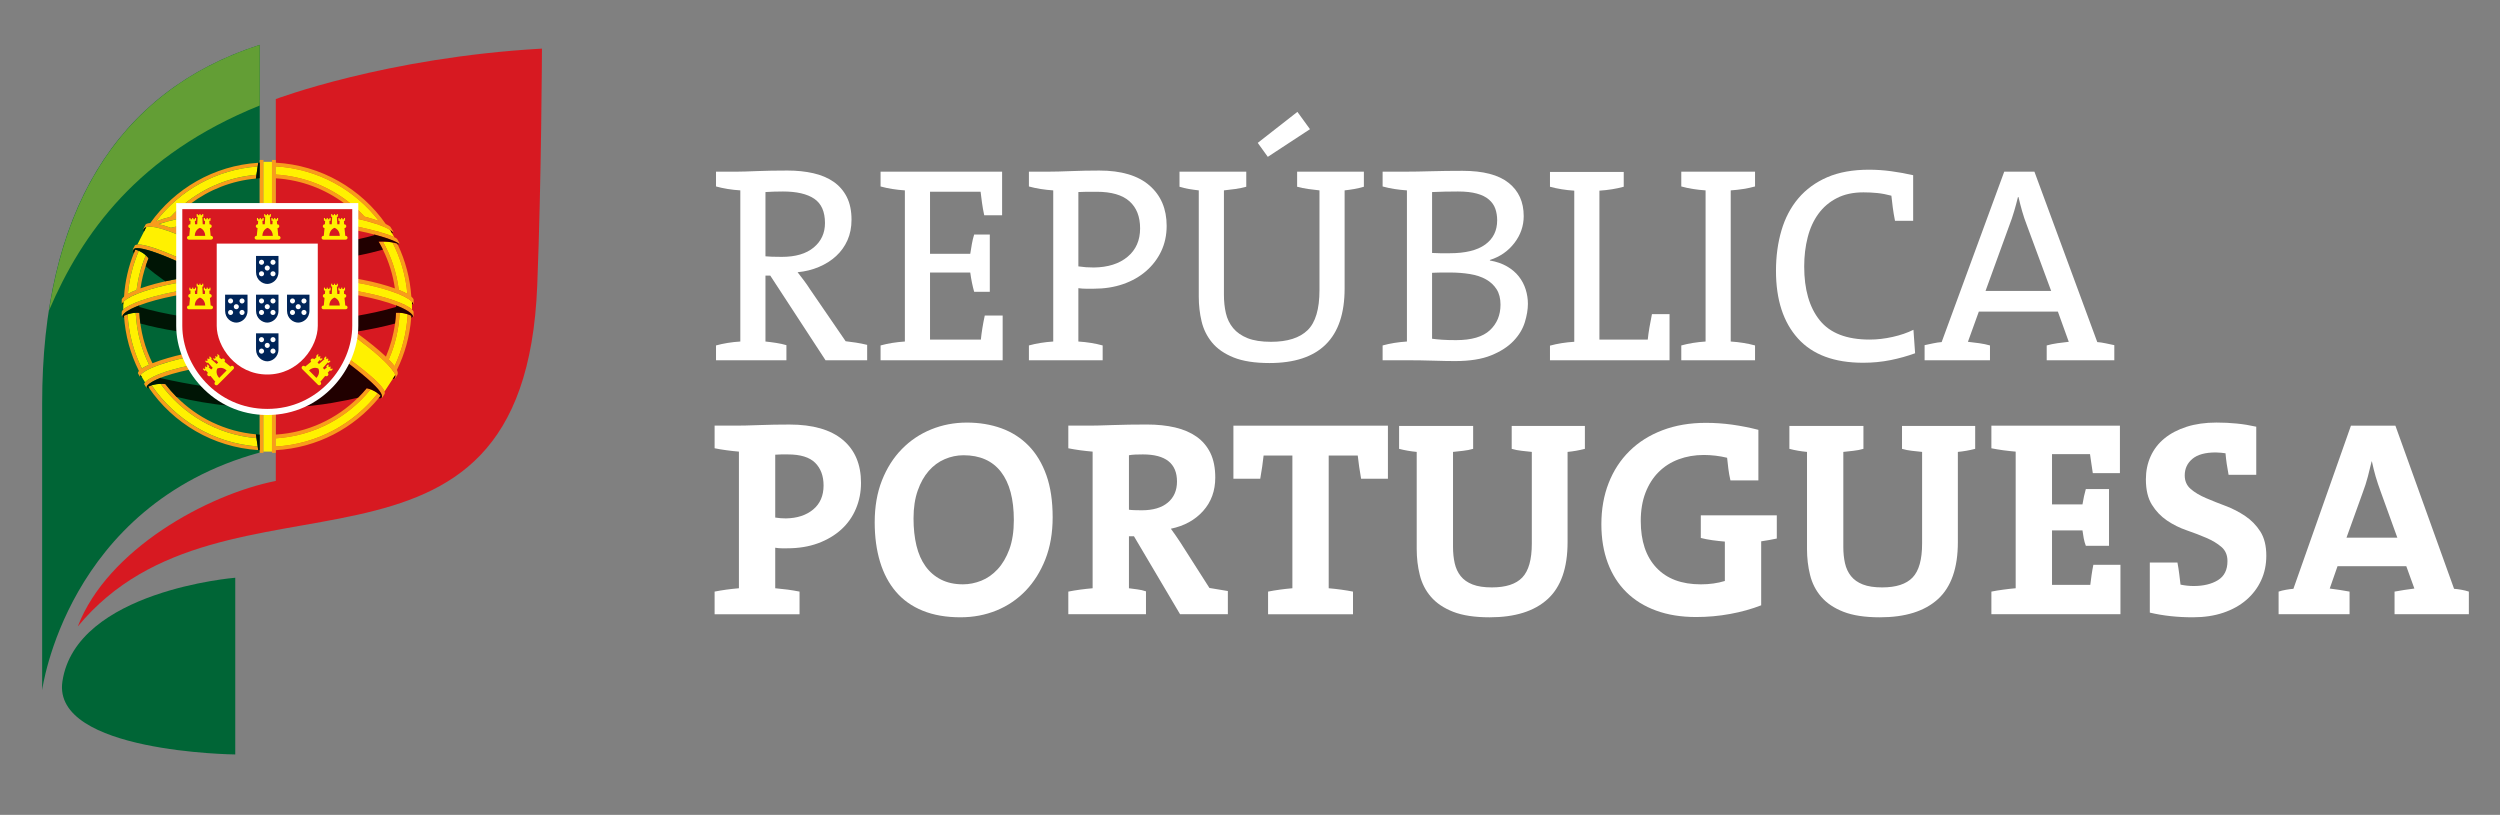 <?xml version="1.0" encoding="utf-8"?>
<!-- Generator: Adobe Illustrator 16.0.0, SVG Export Plug-In . SVG Version: 6.00 Build 0)  -->
<!DOCTYPE svg PUBLIC "-//W3C//DTD SVG 1.1//EN" "http://www.w3.org/Graphics/SVG/1.1/DTD/svg11.dtd">
<svg version="1.1" id="Layer_1" xmlns="http://www.w3.org/2000/svg" xmlns:xlink="http://www.w3.org/1999/xlink" x="0px" y="0px"
	 width="558.426px" height="182.021px" viewBox="0 0 558.426 182.021" enable-background="new 0 0 558.426 182.021"
	 xml:space="preserve">
<rect x="0" y="0" width="558.426" height="182.021" fill="#808080" stroke="none"/>
<path fill="#FFFFFF" d="M184.397,80.468l-12.344-18.909h-1.071v14.727c0.791,0.084,1.593,0.184,2.403,0.312
	c0.812,0.122,1.57,0.292,2.277,0.502v3.367h-15.726v-3.307c1.664-0.458,3.477-0.751,5.43-0.875V42.524
	c-1.953-0.121-3.767-0.417-5.43-0.875v-3.308h4.871c0.83,0,2.245-0.04,4.239-0.125c1.997-0.08,4.284-0.122,6.864-0.122
	c2.08,0,3.994,0.198,5.744,0.594c1.748,0.396,3.255,1.031,4.524,1.902c1.266,0.868,2.253,2.004,2.967,3.401
	c0.704,1.393,1.059,3.092,1.059,5.083c0,1.71-0.305,3.24-0.905,4.585c-0.605,1.357-1.443,2.531-2.528,3.529
	c-1.084,1.001-2.363,1.811-3.838,2.434c-1.479,0.627-3.069,1.022-4.776,1.183c0.464,0.588,0.936,1.199,1.418,1.847
	c0.485,0.642,0.935,1.302,1.358,1.962l7.959,11.606c0.704,0.089,1.477,0.189,2.309,0.31c0.833,0.129,1.663,0.295,2.497,0.5v3.438
	H184.397z M181.88,44.395c-1.593-1.08-3.928-1.621-6.991-1.621c-0.757,0-1.452,0.007-2.079,0.033
	c-0.634,0.021-1.241,0.052-1.828,0.092v14.354c0.334,0.042,0.818,0.073,1.447,0.091c0.632,0.025,1.367,0.034,2.205,0.034
	c3.067,0,5.438-0.694,7.12-2.094c1.678-1.391,2.522-3.209,2.522-5.458C184.278,47.288,183.478,45.479,181.88,44.395"/>
<path fill="#FFFFFF" d="M196.693,80.469v-3.307c1.665-0.456,3.478-0.751,5.429-0.876V42.525c-1.951-0.128-3.764-0.414-5.429-0.874
	v-3.307h27.147v9.736h-3.995c-0.21-0.956-0.374-1.892-0.499-2.811c-0.125-0.912-0.227-1.722-0.31-2.434h-11.296v13.858h8.986
	c0.123-0.792,0.246-1.539,0.371-2.249c0.125-0.705,0.293-1.394,0.501-2.056h3.494v12.791h-3.494
	c-0.376-1.33-0.668-2.767-0.872-4.308h-8.986v14.984h11.356c0.083-0.838,0.195-1.698,0.344-2.594
	c0.144-0.894,0.319-1.821,0.529-2.78h3.995v9.988H196.693z"/>
<path fill="#FFFFFF" d="M259.376,56.131c-0.812,1.703-1.944,3.182-3.384,4.429c-1.439,1.249-3.153,2.219-5.129,2.903
	c-1.984,0.687-4.166,1.027-6.545,1.027h-1.753c-0.545,0-1.106-0.035-1.691-0.121v11.917c1.956,0.125,3.765,0.421,5.428,0.875v3.31
	h-16.474v-3.31c1.662-0.453,3.477-0.749,5.433-0.875v-33.76c-1.956-0.128-3.771-0.414-5.433-0.873v-3.311h4.618
	c0.497,0,1.165-0.009,1.998-0.03c0.831-0.019,1.746-0.049,2.749-0.091c0.996-0.042,2.047-0.073,3.147-0.094
	c1.104-0.018,2.175-0.031,3.216-0.031c4.908,0,8.638,1.114,11.201,3.335c2.56,2.227,3.837,5.24,3.837,9.021
	C260.595,52.531,260.188,54.42,259.376,56.131 M252.287,44.959c-1.591-1.415-4.033-2.124-7.334-2.124h-2.196
	c-0.631,0-1.252,0.024-1.882,0.062v16.604c0.545,0.079,1.106,0.146,1.691,0.189c0.584,0.039,1.171,0.062,1.758,0.062
	c3.177-0.044,5.693-0.844,7.556-2.407c1.858-1.556,2.785-3.667,2.785-6.332C254.665,48.389,253.875,46.373,252.287,44.959"/>
<path fill="#FFFFFF" d="M302.534,42.214c-0.712,0.122-1.435,0.229-2.186,0.311V64.43c0,5.58-1.402,9.744-4.215,12.51
	c-2.802,2.769-6.997,4.153-12.573,4.153c-3.282,0-5.96-0.42-8.017-1.248c-2.063-0.833-3.664-1.944-4.808-3.338
	c-1.145-1.396-1.922-2.974-2.34-4.745c-0.417-1.766-0.624-3.587-0.624-5.461V42.525c-0.748-0.082-1.49-0.189-2.212-0.311
	c-0.733-0.124-1.426-0.292-2.093-0.501v-3.369h14.913v3.369c-0.748,0.21-1.561,0.377-2.435,0.501
	c-0.872,0.122-1.727,0.229-2.555,0.311v23.34c0,1.455,0.144,2.818,0.435,4.087c0.293,1.269,0.835,2.382,1.628,3.341
	c0.796,0.957,1.868,1.703,3.226,2.248c1.356,0.536,3.097,0.81,5.225,0.81c3.67,0,6.395-0.868,8.168-2.59
	c1.773-1.727,2.662-4.712,2.662-8.954V42.525c-0.833-0.082-1.678-0.189-2.529-0.311c-0.853-0.124-1.675-0.292-2.464-0.501v-3.369
	h14.91v3.369C303.947,41.923,303.241,42.09,302.534,42.214 M283.189,35.034l-2.246-3.121l8.858-6.925l2.81,3.867L283.189,35.034z"/>
<path fill="#FFFFFF" d="M340.601,71.984c-0.46,1.494-1.298,2.89-2.527,4.177c-1.227,1.289-2.89,2.363-4.996,3.215
	c-2.101,0.856-4.795,1.278-8.077,1.278c-1.251,0-2.838-0.031-4.779-0.091c-1.93-0.063-3.915-0.094-5.955-0.094h-5.431v-3.307
	c1.661-0.457,3.476-0.752,5.431-0.877v-33.76c-1.955-0.128-3.77-0.414-5.431-0.873v-3.308h5.307c1.493,0,3.327-0.033,5.491-0.094
	c2.158-0.061,4.515-0.093,7.05-0.093c4.616,0,8.053,0.896,10.294,2.686c2.249,1.785,3.373,4.263,3.373,7.426
	c0,2.203-0.698,4.214-2.089,6.021c-1.397,1.811-3.215,3.071-5.461,3.776v0.125c1.454,0.246,2.722,0.684,3.806,1.308
	c1.08,0.627,1.966,1.373,2.65,2.248c0.688,0.873,1.198,1.844,1.534,2.903c0.33,1.059,0.497,2.133,0.497,3.213
	C341.288,69.108,341.06,70.481,340.601,71.984 M334.016,46.643c-0.278-0.789-0.748-1.475-1.425-2.057
	c-0.668-0.587-1.57-1.035-2.7-1.344c-1.135-0.313-2.54-0.469-4.22-0.469c-1.007,0-2.005,0.013-2.992,0.031
	c-0.984,0.024-1.919,0.054-2.796,0.094v13.605c0.586,0.039,1.19,0.064,1.825,0.064h2.076c3.52,0,6.181-0.649,7.96-1.939
	c1.784-1.29,2.678-3.097,2.678-5.431C334.422,48.286,334.285,47.434,334.016,46.643 M334.296,64.615
	c-0.583-0.912-1.375-1.656-2.373-2.214c-0.998-0.563-2.191-0.956-3.585-1.187c-1.392-0.228-2.901-0.344-4.526-0.344h-0.748h-1.121
	c-0.377,0-0.754,0.012-1.125,0.031c-0.376,0.024-0.688,0.036-0.935,0.036v14.725c0.583,0.085,1.319,0.159,2.213,0.222
	c0.894,0.061,1.947,0.091,3.151,0.091c3.453,0,5.967-0.739,7.553-2.214c1.578-1.476,2.37-3.381,2.37-5.711
	C335.17,66.674,334.879,65.533,334.296,64.615"/>
<path fill="#FFFFFF" d="M346.218,80.469v-3.262c1.663-0.453,3.473-0.742,5.427-0.864V42.588c-1.954-0.124-3.764-0.417-5.427-0.875
	v-3.308h16.475v3.308c-1.663,0.458-3.473,0.751-5.431,0.875v33.267h10.798c0.085-0.838,0.209-1.741,0.376-2.719
	c0.163-0.978,0.35-1.965,0.559-2.966h3.932v10.299H346.218z"/>
<path fill="#FFFFFF" d="M375.549,80.469v-3.307c1.663-0.456,3.473-0.751,5.428-0.876V42.525c-1.955-0.128-3.765-0.414-5.428-0.874
	v-3.307h16.475v3.307c-1.663,0.459-3.475,0.746-5.433,0.874v33.761c1.958,0.125,3.77,0.421,5.433,0.876v3.307H375.549z"/>
<path fill="#FFFFFF" d="M423.289,49.327c-0.206-1.04-0.374-2.03-0.497-2.963c-0.127-0.936-0.234-1.824-0.313-2.652
	c-1.081-0.29-2.134-0.493-3.151-0.595c-1.02-0.102-2.051-0.152-3.091-0.152c-2.287,0-4.261,0.423-5.925,1.281
	c-1.672,0.852-3.041,2.018-4.121,3.498c-1.081,1.479-1.887,3.228-2.403,5.255c-0.522,2.021-0.781,4.195-0.781,6.532
	c0,5.126,1.155,9.13,3.465,12.005c2.307,2.875,6.021,4.313,11.141,4.313c1.661,0,3.379-0.194,5.147-0.59
	c1.768-0.396,3.315-0.93,4.649-1.593l0.371,5.241c-1.705,0.624-3.533,1.134-5.488,1.53c-1.955,0.393-3.995,0.591-6.117,0.591
	c-6.448,0-11.304-1.808-14.567-5.428c-3.269-3.621-4.904-8.655-4.904-15.102c0-3.247,0.406-6.252,1.221-9.018
	c0.808-2.768,2.064-5.16,3.771-7.177c1.708-2.017,3.86-3.587,6.459-4.716c2.599-1.122,5.714-1.682,9.329-1.682
	c1.625,0,3.28,0.112,4.966,0.34c1.68,0.226,3.315,0.524,4.896,0.888v10.192H423.289z"/>
<path fill="#FFFFFF" d="M457.173,80.469v-3.307c0.751-0.211,1.551-0.377,2.406-0.5c0.85-0.124,1.693-0.229,2.523-0.313l-2.431-6.742
	H442.01l-2.434,6.742c0.83,0.085,1.672,0.189,2.524,0.313c0.854,0.122,1.657,0.289,2.402,0.5v3.307h-14.603v-3.372
	c0.583-0.126,1.216-0.255,1.908-0.404c0.683-0.144,1.314-0.241,1.9-0.283l13.98-38.066h6.742l14.039,38.066
	c0.583,0.042,1.218,0.139,1.899,0.283c0.69,0.149,1.323,0.278,1.908,0.404v3.372H457.173z M452.747,50.325
	c-0.418-1.077-0.775-2.132-1.063-3.152c-0.292-1.017-0.559-2.069-0.812-3.155h-0.121c-0.25,1.046-0.533,2.093-0.847,3.155
	c-0.311,1.062-0.671,2.136-1.092,3.215l-5.304,14.604h14.663L452.747,50.325z"/>
<path fill="#FFFFFF" d="M191.201,113.606c-0.748,1.797-1.837,3.341-3.275,4.655c-1.438,1.307-3.175,2.34-5.213,3.092
	c-2.035,0.748-4.329,1.121-6.863,1.121h-1.248c-0.459,0-0.94-0.041-1.439-0.127v9.051c0.958,0.084,1.893,0.186,2.812,0.309
	c0.916,0.13,1.789,0.275,2.62,0.439v5.057h-18.973v-5.057c0.833-0.164,1.706-0.31,2.625-0.439c0.91-0.123,1.849-0.225,2.806-0.309
	V100.88c-0.957-0.083-1.896-0.186-2.806-0.314c-0.919-0.123-1.792-0.265-2.625-0.438v-5.055h4.868c0.499,0,1.195-0.008,2.094-0.028
	c0.891-0.022,1.879-0.052,2.963-0.092c1.083-0.046,2.214-0.075,3.398-0.095c1.191-0.023,2.322-0.029,3.401-0.029
	c5.203,0,9.167,1.135,11.89,3.401c2.726,2.27,4.088,5.481,4.088,9.637C192.324,109.91,191.95,111.82,191.201,113.606
	 M182.081,103.373c-1.256-1.244-3.286-1.87-6.091-1.87h-1.441c-0.459,0-0.92,0.021-1.386,0.061v14.043
	c0.796,0.129,1.592,0.189,2.387,0.189c2.512-0.041,4.541-0.705,6.091-1.995c1.548-1.291,2.319-3.079,2.319-5.367
	C183.96,106.313,183.333,104.624,182.081,103.373"/>
<path fill="#FFFFFF" d="M233.516,124.905c-1.084,2.749-2.549,5.088-4.399,7.026c-1.858,1.932-4.032,3.408-6.523,4.426
	c-2.498,1.018-5.177,1.528-8.051,1.528c-3.205,0-6.014-0.487-8.424-1.468c-2.416-0.977-4.41-2.387-5.993-4.24
	c-1.583-1.85-2.766-4.086-3.558-6.709c-0.79-2.623-1.186-5.551-1.186-8.798c0-3.495,0.539-6.618,1.622-9.362
	s2.561-5.074,4.435-6.986c1.868-1.914,4.053-3.385,6.551-4.403c2.493-1.017,5.158-1.527,7.985-1.527
	c2.787,0,5.357,0.427,7.706,1.274c2.352,0.856,4.382,2.157,6.089,3.9c1.703,1.75,3.024,3.945,3.964,6.588
	c0.936,2.641,1.399,5.776,1.399,9.395C235.133,119.04,234.59,122.161,233.516,124.905 M223.591,105.404
	c-1.913-2.473-4.703-3.715-8.364-3.715c-1.458,0-2.86,0.297-4.21,0.877c-1.355,0.58-2.541,1.457-3.56,2.619
	c-1.021,1.165-1.845,2.632-2.464,4.398c-0.624,1.771-0.938,3.84-0.938,6.214c0,2.245,0.22,4.276,0.654,6.085
	c0.437,1.811,1.116,3.346,2.032,4.615c0.913,1.268,2.069,2.26,3.463,2.966c1.392,0.708,3.023,1.059,4.896,1.059
	c1.372,0,2.736-0.272,4.09-0.808c1.351-0.539,2.568-1.392,3.65-2.562c1.079-1.164,1.956-2.65,2.623-4.457
	c0.66-1.811,0.998-3.988,0.998-6.52C226.463,111.471,225.503,107.88,223.591,105.404"/>
<path fill="#FFFFFF" d="M263.592,137.2l-10.295-17.408h-1.125V131.4c0.579,0.08,1.206,0.167,1.874,0.248
	c0.662,0.084,1.308,0.226,1.93,0.438v5.114h-17.347v-5.054c0.831-0.167,1.704-0.311,2.618-0.438
	c0.917-0.121,1.852-0.229,2.812-0.309v-30.52c-0.961-0.082-1.896-0.186-2.812-0.309c-0.914-0.127-1.787-0.275-2.618-0.438v-5.059
	h4.868c0.414,0,1.059-0.007,1.932-0.031c0.88-0.021,1.896-0.051,3.058-0.094c1.168-0.037,2.412-0.067,3.749-0.095
	c1.326-0.022,2.641-0.03,3.93-0.03c2.329,0,4.43,0.219,6.304,0.654c1.871,0.438,3.47,1.125,4.804,2.062
	c1.33,0.938,2.361,2.154,3.092,3.648c0.727,1.5,1.087,3.332,1.087,5.49c0,2.959-0.901,5.443-2.712,7.459
	c-1.809,2.021-4.214,3.342-7.204,3.965c0.375,0.501,0.737,1.008,1.089,1.531c0.354,0.518,0.697,1.026,1.027,1.523l6.494,10.176
	c1.247,0.205,2.616,0.44,4.118,0.687v5.179H263.592z M255.293,101.503c-0.585,0-1.148,0.012-1.688,0.033
	c-0.536,0.02-1.016,0.073-1.433,0.152v12.168c0.291,0.047,0.684,0.079,1.183,0.096c0.5,0.025,1.063,0.031,1.689,0.031
	c2.493,0,4.428-0.568,5.8-1.71c1.376-1.146,2.061-2.721,2.061-4.713C262.905,103.525,260.366,101.503,255.293,101.503"/>
<path fill="#FFFFFF" d="M310.021,106.934h-5.991c-0.165-0.955-0.311-1.861-0.438-2.714c-0.123-0.852-0.228-1.677-0.311-2.466h-6.488
	v29.644c0.956,0.084,1.894,0.186,2.807,0.312c0.913,0.126,1.787,0.271,2.62,0.437v5.056H283.25v-5.056
	c0.833-0.165,1.707-0.311,2.623-0.437c0.915-0.127,1.85-0.229,2.807-0.312v-29.644h-6.428c-0.086,0.789-0.185,1.614-0.312,2.466
	c-0.123,0.853-0.271,1.759-0.438,2.714h-5.994V95.075h34.513V106.934z"/>
<path fill="#FFFFFF" d="M350.15,100.943v20.156c0,5.784-1.49,10.027-4.463,12.732c-2.972,2.707-7.289,4.057-12.947,4.057
	c-3.332,0-6.043-0.412-8.146-1.234c-2.098-0.822-3.753-1.939-4.96-3.341c-1.207-1.397-2.04-3.032-2.494-4.882
	c-0.465-1.846-0.688-3.775-0.688-5.77v-21.719c-1.333-0.123-2.645-0.349-3.935-0.684v-5.123h16.541v5.123
	c-0.712,0.205-1.457,0.354-2.249,0.437c-0.792,0.079-1.539,0.162-2.246,0.247v21.215c0,1.337,0.126,2.553,0.377,3.654
	c0.247,1.104,0.692,2.062,1.336,2.873c0.648,0.808,1.528,1.432,2.656,1.87c1.121,0.438,2.557,0.654,4.306,0.654
	c3.12,0,5.389-0.735,6.799-2.215c1.414-1.478,2.126-4.001,2.126-7.581v-20.471c-0.751-0.085-1.51-0.168-2.276-0.247
	c-0.773-0.083-1.513-0.231-2.217-0.437v-5.123h16.349v5.123C352.729,100.594,351.436,100.82,350.15,100.943"/>
<path fill="#FFFFFF" d="M395.145,120.632c-0.586,0.107-1.166,0.196-1.749,0.283v14.292c-2.122,0.827-4.429,1.476-6.926,1.931
	c-2.496,0.461-5.034,0.687-7.616,0.687c-3.329,0-6.302-0.476-8.925-1.437c-2.62-0.953-4.833-2.328-6.643-4.117
	c-1.812-1.785-3.194-3.962-4.151-6.52c-0.954-2.559-1.436-5.439-1.436-8.646c0-3.367,0.542-6.434,1.622-9.2
	c1.081-2.769,2.629-5.152,4.652-7.146c2.016-2.002,4.468-3.549,7.363-4.652c2.893-1.103,6.126-1.655,9.7-1.655
	c2.001,0,3.965,0.138,5.9,0.405c1.933,0.273,3.877,0.656,5.834,1.156v11.295h-6.241c-0.209-0.916-0.365-1.779-0.465-2.588
	c-0.107-0.812-0.197-1.633-0.28-2.469c-0.836-0.203-1.699-0.358-2.593-0.467c-0.896-0.102-1.757-0.156-2.593-0.156
	c-2.034,0-3.918,0.325-5.645,0.97c-1.724,0.646-3.214,1.593-4.46,2.838c-1.251,1.248-2.229,2.792-2.937,4.616
	c-0.706,1.834-1.059,3.932-1.059,6.307c0,4.488,1.16,7.975,3.495,10.451c2.329,2.477,5.634,3.715,9.92,3.715
	c1.958,0,3.748-0.254,5.37-0.75v-8.799c-0.957-0.08-1.897-0.189-2.811-0.313c-0.915-0.125-1.768-0.293-2.56-0.497v-5.057h16.976
	v5.183C396.311,120.415,395.725,120.531,395.145,120.632"/>
<path fill="#FFFFFF" d="M437.328,100.943v20.156c0,5.784-1.487,10.027-4.457,12.732c-2.978,2.707-7.292,4.057-12.953,4.057
	c-3.332,0-6.04-0.412-8.144-1.234s-3.756-1.939-4.963-3.341c-1.207-1.397-2.037-3.032-2.494-4.882
	c-0.459-1.846-0.685-3.775-0.685-5.77v-21.719c-1.336-0.123-2.647-0.349-3.937-0.684v-5.123h16.54v5.123
	c-0.709,0.205-1.454,0.354-2.246,0.437c-0.792,0.079-1.539,0.162-2.246,0.247v21.215c0,1.337,0.124,2.553,0.374,3.654
	c0.25,1.104,0.692,2.062,1.342,2.873c0.646,0.808,1.528,1.432,2.653,1.87c1.122,0.438,2.557,0.654,4.306,0.654
	c3.12,0,5.384-0.735,6.799-2.215c1.414-1.478,2.123-4.001,2.123-7.581v-20.471c-0.748-0.085-1.507-0.168-2.276-0.247
	c-0.768-0.083-1.513-0.231-2.214-0.437v-5.123h16.346v5.123C439.907,100.594,438.617,100.82,437.328,100.943"/>
<path fill="#FFFFFF" d="M444.817,137.2v-5.054c0.833-0.167,1.708-0.317,2.621-0.433c0.915-0.127,1.853-0.234,2.804-0.318v-30.514
	c-0.951-0.088-1.889-0.186-2.804-0.311c-0.913-0.127-1.788-0.275-2.621-0.438v-5.059h28.711v10.607h-6.058
	c-0.124-0.79-0.239-1.548-0.341-2.279c-0.107-0.721-0.195-1.377-0.28-1.96h-8.488v11.231h6.803c0.209-1.289,0.456-2.434,0.748-3.432
	h5.18v12.668h-5.18c-0.209-0.543-0.363-1.105-0.471-1.682c-0.099-0.588-0.198-1.165-0.277-1.754h-6.803v12.172h8.549
	c0.082-0.705,0.179-1.424,0.28-2.152c0.102-0.73,0.239-1.506,0.404-2.342h6.052V137.2H444.817z"/>
<path fill="#FFFFFF" d="M505.072,129.634c-0.772,1.673-1.866,3.121-3.277,4.347c-1.418,1.229-3.131,2.188-5.152,2.876
	c-2.016,0.688-4.295,1.029-6.832,1.029c-3.453,0-6.654-0.348-9.606-1.049v-11.178h6.175c0.168,0.906,0.303,1.785,0.407,2.616
	c0.104,0.833,0.195,1.601,0.277,2.31c0.957,0.206,1.938,0.313,2.937,0.313c2.202,0,4.017-0.438,5.431-1.314
	c1.416-0.873,2.119-2.29,2.119-4.251c0-1.328-0.445-2.383-1.342-3.156c-0.894-0.771-2.015-1.451-3.368-2.03
	c-1.353-0.583-2.812-1.143-4.398-1.688c-1.581-0.544-3.047-1.271-4.399-2.188c-1.353-0.919-2.48-2.096-3.374-3.535
	s-1.342-3.321-1.342-5.658c0-1.871,0.355-3.59,1.062-5.151c0.707-1.563,1.735-2.897,3.094-4.003c1.347-1.104,3.002-1.968,4.96-2.598
	c1.954-0.623,4.182-0.938,6.673-0.938c1.581,0,3.09,0.076,4.528,0.223c1.436,0.139,2.882,0.38,4.336,0.704v10.742h-6.181
	c-0.33-1.699-0.559-3.304-0.685-4.806c-0.251-0.036-0.575-0.08-0.987-0.121c-0.415-0.04-0.809-0.066-1.183-0.066
	c-2.356,0-4.097,0.481-5.234,1.441c-1.139,0.959-1.705,2.191-1.705,3.689c0,1.254,0.445,2.26,1.336,3.033
	c0.892,0.771,2.024,1.444,3.394,2.029c1.363,0.584,2.826,1.168,4.38,1.749c1.553,0.581,3.019,1.337,4.383,2.253
	c1.369,0.914,2.499,2.074,3.393,3.468c0.891,1.399,1.336,3.197,1.336,5.407C506.224,126.138,505.842,127.969,505.072,129.634"/>
<path fill="#FFFFFF" d="M534.872,137.2v-5.054c0.665-0.126,1.394-0.247,2.186-0.371c0.786-0.13,1.534-0.235,2.243-0.313
	l-1.809-4.996h-15.354l-1.746,4.996c0.707,0.078,1.455,0.184,2.244,0.313c0.789,0.124,1.521,0.245,2.186,0.371v5.054h-15.851v-5.054
	c0.497-0.167,1.039-0.306,1.625-0.401c0.577-0.109,1.141-0.182,1.683-0.223l12.854-36.447h9.926l13.106,36.447
	c0.536,0.041,1.101,0.113,1.683,0.223c0.583,0.096,1.125,0.234,1.62,0.401v5.054H534.872z M531.748,109.741
	c-0.415-1.122-0.775-2.211-1.092-3.277c-0.308-1.062-0.588-2.195-0.844-3.401h-0.058c-0.25,1.085-0.536,2.219-0.847,3.401
	c-0.311,1.186-0.693,2.387-1.152,3.588l-3.621,10.053h11.361L531.748,109.741z"/>
<path fill="#006536" d="M58.016,10.022c-32.249,10.383-48.6,37.792-48.6,80.052v64.086c0,0,5.389-41.194,48.6-53.08V10.022z"/>
<path fill="#D71921" d="M61.605,22.132c0,0,24.535-9.304,59.452-11.274c0,0-0.113,29.169-1.053,52.875
	c-2.939,74.867-69.844,36.396-102.631,76.209c6.578-17.223,28.96-29.487,44.232-32.515V22.132z"/>
<path fill="#006536" d="M52.549,129.05c0,0-35.567,2.869-38.607,23.156c-2.378,15.901,38.607,16.318,38.607,16.318V129.05z"/>
<path fill="#639E35" d="M10.939,69.373c7.359-17.208,19.833-34.801,47.072-45.81V10.022C31.393,18.598,15.63,38.814,10.939,69.373"
	/>
<path fill="#F89C1C" d="M32.671,50.733L32.671,50.733c0,0,0.014,0,0.023-0.006h0.021c0.014-0.013,0.022-0.013,0.022-0.013
	s0.03,0,0.03-0.006h0.034c0.005-0.011,0.014-0.011,0.014-0.011s0.032,0,0.044-0.008h0.006c0.042,0,0.081-0.012,0.115-0.012
	c0.139-0.03,0.301-0.042,0.472-0.042h0.063c0.145,0,0.304,0.012,0.476,0.034c0.026,0.008,0.061,0.008,0.098,0.008
	c0,0,0.003,0,0.008,0.012c0.102,0.008,0.204,0.019,0.311,0.037h0.008c0,0,0.069,0.006,0.107,0.018h0.005
	c0.116,0.021,0.229,0.042,0.348,0.071h0.002c0.042,0,0.083,0.014,0.121,0.021c0.132,0.027,0.257,0.058,0.391,0.089
	c0.419,0.108,0.878,0.24,1.381,0.396c0.047,0.024,0.094,0.032,0.142,0.051c0,0,0.021,0.01,0.042,0.01
	c0.041,0.021,0.092,0.029,0.133,0.051l0.036,0.007c0.143,0.055,0.29,0.103,0.435,0.148c0.031,0.009,0.052,0.02,0.077,0.02
	c0.033,0.021,0.083,0.03,0.118,0.05c0.032,0.013,0.055,0.023,0.087,0.031c0.037,0.009,0.069,0.021,0.118,0.04
	c0.058,0.018,0.121,0.049,0.179,0.07c0.033,0.012,0.07,0.021,0.103,0.034c0.037,0.017,0.077,0.027,0.12,0.048
	c0.027,0.01,0.067,0.018,0.096,0.028c0.037,0.017,0.089,0.042,0.128,0.047c0.032,0.016,0.058,0.024,0.092,0.042
	c0.066,0.018,0.133,0.05,0.205,0.079c0,0,0.039,0.01,0.061,0.02c0.058,0.021,0.111,0.042,0.169,0.072
	c0.032,0.01,0.055,0.018,0.083,0.028c0.052,0.021,0.11,0.037,0.165,0.058c0.018,0.008,0.041,0.018,0.073,0.03
	c0.079,0.034,0.153,0.062,0.231,0.104v-0.937v-0.892c-0.268,0.058-0.532,0.118-0.789,0.167c-0.236,0.049-0.474,0.109-0.705,0.16
	h0.014c-0.071-0.024-0.142-0.038-0.21-0.071c-0.03-0.013-0.07-0.019-0.102-0.028c-0.033-0.021-0.067-0.034-0.099-0.042
	c-0.037-0.012-0.077-0.018-0.117-0.037c-0.018-0.011-0.051-0.019-0.051-0.019c-0.066-0.021-0.104-0.036-0.145-0.054
	c-0.026,0-0.044-0.006-0.073-0.019c-0.535-0.179-1.027-0.328-1.48-0.45h-0.022c-0.036-0.006-0.085-0.019-0.125-0.037h-0.021
	c-0.042-0.008-0.084-0.018-0.135-0.029l-0.018-0.01c-0.04-0.008-0.084-0.021-0.136-0.03c0,0-0.01,0-0.015-0.009
	c0.005,0.009,0.015,0.009,0.015,0.009c0.063-0.019,0.128-0.036,0.186-0.064c0.005,0,0.008-0.005,0.008-0.005
	c0.067-0.021,0.135-0.04,0.192-0.058c0,0,0.012,0,0.018-0.013c0.06-0.008,0.127-0.039,0.188-0.058h0.013
	c0.14-0.042,0.268-0.082,0.414-0.118v-0.008c0.073-0.022,0.143-0.041,0.216-0.062h0.003c0.895-0.262,1.898-0.517,2.976-0.76v-0.889
	c0,0-0.015,0-0.024,0.006c0.009-0.006,0.022-0.019,0.024-0.024v-1.135c-0.532,0.487-1.038,1.003-1.524,1.533
	c-1.234,0.329-2.325,0.664-3.246,1.02c5.299-6.927,13.435-11.573,22.665-12.23l0.124-0.836c-9.955,0.634-18.668,5.811-24.113,13.462
	c-0.454,0.021-0.792,0.122-1.021,0.28c-0.009,0.011-0.009,0.029-0.009,0.029l-0.459,0.853c0,0-0.085,0.224-0.042,0.407
	C32.073,51.091,32.247,50.863,32.671,50.733 M34.545,49.881c0.011,0.012,0.023,0.012,0.039,0.012
	C34.568,49.893,34.556,49.893,34.545,49.881 M57.158,39.887c-5.418,0.486-10.401,2.489-14.524,5.565h-1.34
	c4.45-3.584,9.959-5.902,15.983-6.411L57.158,39.887z M29.7,56.118c-0.066-0.235-0.005-0.5,0.029-0.523l0.4-0.789
	c0.002-0.012,0.002-0.019,0.002-0.019c0.15-0.091,0.32-0.144,0.561-0.167h0.018h0.03c0.062,0,0.117-0.008,0.18-0.008
	c0.209,0,0.454,0.027,0.718,0.055c0.514,0.082,1.126,0.215,1.826,0.425c0.256,0.079,0.526,0.162,0.803,0.25
	c0.094,0.027,0.188,0.069,0.289,0.1c0.044,0.011,0.088,0.031,0.137,0.048c0.048,0.013,0.098,0.028,0.147,0.055
	c0.051,0.007,0.099,0.025,0.15,0.049c0.05,0.018,0.096,0.023,0.151,0.045h0.005c0.05,0.021,0.091,0.036,0.142,0.064h0.01
	c0.049,0.019,0.098,0.027,0.15,0.045l0.008,0.012c0.052,0.005,0.092,0.027,0.146,0.049h0.01c0.048,0.017,0.095,0.038,0.146,0.059
	h0.017c0.044,0.02,0.091,0.041,0.139,0.06c0,0,0.013,0,0.022,0.005c0.042,0.016,0.088,0.036,0.137,0.052
	c0.011,0,0.011,0,0.023,0.008c0.045,0.021,0.098,0.037,0.139,0.055l0.026,0.006c0.04,0.021,0.086,0.042,0.142,0.052
	c0.009,0.009,0.014,0.009,0.014,0.009c0.051,0.021,0.103,0.04,0.143,0.055l0.029,0.014c0.052,0.018,0.095,0.042,0.14,0.049
	c0.01,0.013,0.019,0.013,0.03,0.019c0.049,0.021,0.089,0.034,0.142,0.051l0.033,0.012c0.042,0.013,0.082,0.04,0.133,0.062
	c0.012,0,0.022,0.009,0.022,0.009c0.055,0.015,0.103,0.034,0.144,0.055l0.043,0.008c0.044,0.021,0.089,0.04,0.127,0.067
	c0,0,0.029,0.006,0.05,0.019c0.042,0.006,0.084,0.027,0.128,0.045c0.009,0.013,0.03,0.013,0.055,0.019
	c0.033,0.021,0.077,0.028,0.118,0.052c0.017,0.01,0.037,0.021,0.037,0.021c0.058,0.019,0.099,0.04,0.139,0.048
	c0.021,0.009,0.041,0.022,0.058,0.028c0.04,0.019,0.084,0.031,0.123,0.05c0.019,0.011,0.04,0.023,0.04,0.023
	c0.058,0.019,0.095,0.037,0.136,0.049c0.019,0.011,0.04,0.019,0.061,0.027c0.041,0.019,0.081,0.039,0.124,0.052
	c0.021,0.008,0.044,0.019,0.066,0.027c0.036,0.021,0.08,0.034,0.11,0.052c0.03,0.012,0.048,0.021,0.073,0.027
	c0.039,0.024,0.076,0.03,0.115,0.051c0.023,0.01,0.047,0.019,0.067,0.031c0.04,0.021,0.076,0.032,0.121,0.049
	c0.018,0.011,0.049,0.021,0.067,0.029c0.04,0.021,0.079,0.042,0.121,0.058c0.032,0.009,0.049,0.009,0.067,0.021
	c0.051,0.018,0.092,0.043,0.14,0.07c0.021,0,0.036,0.008,0.052,0.021c0.063,0.028,0.128,0.058,0.194,0.075v0.952
	c-2.242-1.01-4.208-1.788-5.788-2.299c-0.275-0.085-0.543-0.167-0.792-0.235c-0.704-0.207-1.321-0.337-1.826-0.41
	c0,0-0.049,0-0.084-0.012h-0.008c-0.018,0-0.042,0-0.067-0.007h-0.015h-0.067c0,0-0.008,0-0.021-0.011h-0.055h-0.023
	c0,0-0.037,0-0.05-0.01h-0.037h-0.041h-0.04h-0.031h-0.072c-0.098,0-0.195,0-0.283,0.01C30.054,55.473,29.786,55.6,29.7,56.118
	 M39.431,88.65c4.618,4.658,10.821,7.737,17.725,8.361l0.121,0.852c-8.795-0.742-16.499-5.352-21.403-12.122
	c0.539-0.021,0.929,0.032,1.072,0.061c0.748,0.972,1.563,1.908,2.425,2.788C39.387,88.61,39.41,88.632,39.431,88.65 M60.745,36.301
	v-0.146v-0.359c0-0.019,0.008-0.049,0.025-0.055c0,0,0.022-0.019,0.052-0.019h0.7c0.045,0,0.084,0.024,0.084,0.073v0.544
	c10.165,0.568,19.068,5.851,24.553,13.685c0.395,0.196,0.725,0.395,0.974,0.583c0,0,0.012,0,0.031,0.009
	c0,0,0.495,0.834,0.623,1.011c0.118,0.161,0.027,0.37-0.128,0.449c0.103-0.079,0.155-0.169-0.162-0.449
	c-0.099-0.079-0.215-0.159-0.333-0.238c-0.019-0.008-0.046-0.026-0.071-0.036c-0.027-0.032-0.061-0.055-0.098-0.07
	c-0.407-0.25-0.913-0.486-1.483-0.724c-0.055-0.019-0.104-0.039-0.155-0.061c-0.005-0.013-0.023-0.013-0.026-0.021
	c-0.05-0.021-0.102-0.039-0.154-0.058h-0.019c-0.057-0.028-0.109-0.052-0.16-0.07h-0.01c-0.056-0.021-0.105-0.043-0.158-0.061
	c0,0-0.018-0.013-0.032-0.013c-0.055-0.018-0.104-0.037-0.167-0.055h-0.004c-0.054-0.018-0.118-0.039-0.176-0.061l-0.012-0.012
	c-0.055-0.019-0.115-0.037-0.176-0.058c0,0-0.015,0-0.018-0.008c-0.122-0.04-0.238-0.086-0.359-0.118c0,0-0.018,0-0.029-0.013
	c-0.063-0.018-0.118-0.031-0.182-0.058h-0.015c-0.058-0.018-0.123-0.037-0.186-0.061h-0.005c-0.058-0.018-0.115-0.042-0.194-0.062
	c0,0-0.008,0-0.021-0.005c-0.063-0.021-0.124-0.04-0.182-0.061h-0.005c-0.062-0.01-0.125-0.031-0.192-0.052l-0.022-0.008
	c-0.058-0.021-0.131-0.04-0.188-0.052c-0.011-0.007-0.014-0.007-0.014-0.007c-0.542-0.147-1.082-0.297-1.635-0.428
	c-0.089-0.028-0.177-0.049-0.268-0.067c-0.09-0.021-0.188-0.052-0.279-0.073c-0.092-0.018-0.177-0.035-0.272-0.061h-0.005
	c-0.085-0.018-0.179-0.037-0.268-0.055v-0.894v-1.142c0.519,0.484,1.023,0.992,1.509,1.519c1.213,0.315,2.306,0.653,3.226,1.003
	c-5.385-7.012-13.669-11.68-23.053-12.215v1.819c6.317,0.385,12.099,2.751,16.73,6.496h-1.351
	c-4.339-3.249-9.632-5.304-15.379-5.658v5.649h-0.861v-5.686v-0.844v-1.816V36.301z M88.036,52.96
	c0.319,0.149,0.543,0.285,0.666,0.417c0,0,0.379,0.676,0.469,0.83c0.084,0.171-0.026,0.362-0.232,0.433
	c0.123-0.048,0.25-0.179-0.069-0.377c-0.089-0.061-0.186-0.11-0.29-0.157c-0.008-0.013-0.016-0.013-0.03-0.021
	c-0.88-0.456-2.169-0.924-3.792-1.391v0.005c-0.379-0.105-0.781-0.213-1.197-0.322l-0.015-0.009c-1.09-0.29-2.31-0.568-3.621-0.833
	v-0.898c0.16,0.042,0.32,0.073,0.474,0.109h0.025c0.047,0.009,0.102,0.021,0.138,0.031c0.016,0,0.031,0.012,0.031,0.012
	c0.051,0.01,0.099,0.015,0.139,0.028c0,0,0.03,0,0.042,0.014c0.045,0.007,0.085,0.02,0.125,0.028c0,0,0.029,0,0.048,0.005
	c0,0,0.078,0.013,0.12,0.024c0.021,0.007,0.041,0.007,0.056,0.018c0,0,0.074,0.008,0.103,0.021c0.03,0.012,0.055,0.012,0.08,0.017
	c0.03,0,0.058,0.01,0.093,0.021c0.055,0.009,0.113,0.019,0.165,0.041c0,0,0.026,0,0.037,0.008c0.044,0.013,0.091,0.021,0.133,0.031
	c0.018,0,0.034,0,0.048,0.013c0.041,0.011,0.085,0.016,0.13,0.029l0.049,0.005c0.037,0.013,0.076,0.019,0.116,0.031
	c0,0,0.032,0.008,0.052,0.008c0.037,0.01,0.081,0.028,0.125,0.034l0.033,0.005c0.048,0.013,0.093,0.021,0.14,0.037
	c0.008,0,0.021,0.007,0.021,0.007c0.058,0.012,0.103,0.019,0.153,0.039h0.023c0.058,0.019,0.11,0.03,0.158,0.037
	c0.436,0.113,0.862,0.226,1.264,0.328c0.061,0.019,0.128,0.034,0.186,0.052c0.128,0.039,0.249,0.069,0.366,0.106h0.011
	c0.183,0.055,0.359,0.103,0.534,0.148c0.577,0.172,1.109,0.338,1.575,0.506c0.503,0.173,0.925,0.34,1.258,0.486
	c0.011,0.013,0.029,0.024,0.052,0.037L88.036,52.96z M57.973,36.34c-0.048,0-0.086,0.011-0.139,0.011
	C57.887,36.34,57.934,36.34,57.973,36.34 M27.188,67.737v-0.825v-0.023c0.08-0.21,0.249-0.414,0.518-0.647
	c0.224-3.423,0.991-6.7,2.212-9.749c0.008-0.019,0.021-0.03,0.021-0.047c0.018-0.029,0.028-0.064,0.052-0.113
	c0.014-0.043,0.039-0.095,0.055-0.144l0.005-0.014c0.045-0.117,0.095-0.222,0.147-0.345c0.005-0.017,0.016-0.047,0.029-0.066
	c0.147,0.037,0.434,0.121,0.782,0.271c-1.291,2.994-2.132,6.23-2.431,9.613c0.526-0.294,1.174-0.605,1.932-0.899
	c0.339-2.699,1.047-5.292,2.054-7.716c0.221,0.188,0.429,0.417,0.62,0.668c-0.167,0.421-0.334,0.853-0.487,1.291
	c0,0.019-0.012,0.037-0.018,0.055c-0.598,1.722-1.035,3.517-1.293,5.361c1.966-0.702,4.474-1.388,7.22-1.917
	c0.344-0.066,0.697-0.14,1.059-0.197v0.894c-0.307,0.062-0.605,0.118-0.896,0.17c-0.074,0.021-0.152,0.04-0.232,0.052h-0.022
	c-0.073,0.019-0.146,0.03-0.217,0.042h-0.019c-0.076,0.021-0.154,0.032-0.228,0.055h-0.02c-0.071,0.024-0.152,0.029-0.228,0.048
	h-0.011c-0.078,0.02-0.155,0.041-0.232,0.047l-0.022,0.012c-0.072,0.017-0.151,0.03-0.22,0.051h-0.025
	c-0.075,0.021-0.155,0.041-0.227,0.058h-0.008c-0.081,0.012-0.157,0.028-0.238,0.051h-0.011c-0.08,0.019-0.155,0.037-0.228,0.063
	h-0.021c-0.08,0.016-0.157,0.035-0.229,0.053h-0.012c-0.084,0.025-0.162,0.044-0.246,0.061c-0.077,0.021-0.16,0.044-0.238,0.062
	h-0.014c-0.079,0.021-0.142,0.042-0.223,0.058h-0.022c-0.067,0.023-0.146,0.039-0.229,0.058h-0.004
	c-0.081,0.023-0.16,0.042-0.236,0.073h-0.007c-0.082,0.019-0.161,0.042-0.229,0.06h-0.018c-0.074,0.019-0.15,0.053-0.226,0.073
	h-0.014c-0.157,0.037-0.308,0.084-0.466,0.125h-0.01c-0.073,0.03-0.148,0.05-0.221,0.069h-0.009
	c-0.083,0.019-0.156,0.05-0.229,0.067h-0.008c-0.07,0.021-0.15,0.051-0.228,0.072c-0.073,0.022-0.15,0.049-0.22,0.067h-0.012
	c-0.078,0.019-0.148,0.049-0.219,0.073H32.98c-0.15,0.045-0.295,0.097-0.435,0.146h-0.009c-0.073,0.022-0.138,0.051-0.207,0.07
	h-0.018c-0.072,0.031-0.135,0.049-0.2,0.07h-0.011c-0.143,0.049-0.282,0.1-0.418,0.146l-0.011,0.009
	c-0.063,0.018-0.136,0.042-0.2,0.076h-0.008c-0.07,0.028-0.13,0.046-0.198,0.076c-0.304,0.11-0.584,0.222-0.861,0.337
	c-0.049,0.019-0.095,0.032-0.127,0.049l-0.025,0.013c-0.04,0.017-0.083,0.039-0.123,0.048l-0.011,0.01
	c-0.085,0.04-0.17,0.064-0.249,0.108c0,0-0.007,0-0.017,0.01c-0.038,0.013-0.077,0.03-0.114,0.048c0,0-0.007,0-0.013,0.013
	c-0.04,0.012-0.081,0.031-0.115,0.049v0.011c-0.047,0.013-0.084,0.031-0.124,0.049c-0.042,0.019-0.079,0.037-0.119,0.058h-0.009
	c-0.039,0.019-0.079,0.037-0.11,0.061h-0.011c-0.07,0.04-0.15,0.079-0.22,0.118c-0.038,0.02-0.073,0.046-0.107,0.062H28.9
	c-0.065,0.039-0.131,0.077-0.191,0.116c-0.046,0.024-0.073,0.042-0.104,0.061h-0.008c-0.03,0.021-0.058,0.04-0.09,0.058
	c-0.333,0.21-0.606,0.42-0.807,0.619c-0.018,0.018-0.037,0.042-0.055,0.047c-0.179,0.18-0.437,0.427-0.289,0.588
	C27.267,67.91,27.188,67.839,27.188,67.737 M58.013,38.991V37.16V36.34v-0.544c0-0.049,0.03-0.073,0.067-0.073h0.718
	c0.037,0,0.061,0.024,0.061,0.073v0.359v0.146v0.833v1.816v0.825v5.704l-0.846-0.016V38.991z M85.929,87.582
	c0.054,0.195,0.025,0.374-0.064,0.486c0,0-0.272,0.435-0.363,0.572c-0.092,0.148-0.255,0.328-0.557,0.334
	c0.076-0.035,0.584-0.063,0.289-0.865v0.013c-0.027-0.079-0.058-0.155-0.097-0.233c-0.076-0.162-0.197-0.348-0.344-0.561
	c-0.283-0.375-0.703-0.843-1.232-1.37h-0.007c-0.182-0.187-0.392-0.374-0.598-0.575c-1.241-1.153-2.961-2.567-5.111-4.202
	c0.136-0.266,0.264-0.543,0.388-0.823c2.539,1.876,4.61,3.569,5.961,4.897c0.11,0.11,0.21,0.207,0.307,0.305
	c0.01,0.012,0.01,0.012,0.017,0.024c0.03,0.019,0.058,0.048,0.08,0.077c0.003,0.011,0.014,0.011,0.014,0.018
	c0.035,0.024,0.052,0.051,0.073,0.074c0.011,0.008,0.022,0.019,0.032,0.027c0.017,0.021,0.037,0.049,0.058,0.073
	c0.008,0.005,0.021,0.005,0.026,0.019c0.026,0.032,0.042,0.049,0.063,0.066c0.008,0.013,0.011,0.021,0.021,0.031
	c0.018,0.024,0.042,0.043,0.066,0.071c0,0,0.015,0.005,0.015,0.021c0.024,0.027,0.045,0.051,0.076,0.082
	c0.045,0.065,0.098,0.128,0.15,0.175c0,0.011,0.011,0.011,0.011,0.011c0.015,0.032,0.034,0.045,0.058,0.079
	c0.004,0.013,0.01,0.013,0.01,0.013c0.019,0.028,0.042,0.045,0.058,0.066c0.003,0.01,0.008,0.018,0.008,0.028
	c0.235,0.301,0.408,0.568,0.51,0.806c0.005,0.009,0.011,0.027,0.022,0.042v0.018c0.004,0.021,0.014,0.029,0.018,0.04
	c0,0.012,0.011,0.018,0.011,0.031C85.908,87.496,85.918,87.542,85.929,87.582 M85.02,88.395c-0.081,0.094-0.154,0.195-0.228,0.289
	c-0.007,0.008-0.013,0.008-0.013,0.008c-0.066,0.08-0.133,0.167-0.201,0.248c-5.537,6.692-13.729,11.096-22.973,11.616v0.494
	c0,0.031,0,0.05-0.03,0.072c-0.008,0.008-0.029,0.028-0.029,0.028h-0.725c-0.037,0-0.077-0.051-0.077-0.101v-0.173v-0.283v-0.813
	v-1.826v-0.844v-4.713c0.296-0.014,0.579-0.033,0.861-0.063v4.737c7.15-0.447,13.583-3.506,18.368-8.239l0.033-0.034l0.209-0.209
	c0.007-0.01,0.01-0.01,0.021-0.016c0.583-0.595,1.148-1.21,1.677-1.855c0.304,0.066,0.594,0.157,0.862,0.254
	c-5.056,6.268-12.62,10.412-21.169,10.941v1.829c9.241-0.527,17.4-5.064,22.788-11.895C84.704,88.086,84.913,88.285,85.02,88.395
	 M91.887,70.532c-0.009,0.161-0.018,0.311-0.04,0.456c-0.316,4.152-1.436,8.084-3.186,11.646c0.208,0.448,0.249,0.81,0.11,1.09
	c0,0-0.264,0.401-0.39,0.599c-0.128,0.189-0.183,0.281-0.404,0.308c0.153-0.037,0.404-0.362,0.305-0.854
	c-0.022-0.071-0.044-0.162-0.073-0.25c-0.058-0.128-0.132-0.259-0.232-0.4c-0.231-0.352-0.517-0.729-0.866-1.125V81.99
	c-0.024-0.031-0.046-0.048-0.08-0.09c-0.027-0.029-0.059-0.059-0.088-0.094v-0.005c-0.374-0.417-0.812-0.873-1.306-1.342
	l-0.015-0.005c-0.039-0.042-0.088-0.094-0.13-0.133l-0.008-0.01c-0.157-0.145-0.316-0.286-0.476-0.435
	c0-0.011-0.011-0.011-0.017-0.021c-0.047-0.04-0.096-0.091-0.145-0.125l-0.018-0.014c-0.158-0.144-0.33-0.293-0.5-0.445
	c-0.005-0.008-0.014-0.008-0.021-0.019c-0.051-0.042-0.098-0.089-0.153-0.131c-0.008-0.012-0.011-0.019-0.011-0.019
	c-0.18-0.149-0.359-0.297-0.536-0.456c0,0-0.018-0.013-0.029-0.021c-0.053-0.04-0.104-0.091-0.149-0.131
	c-0.01-0.009-0.018-0.021-0.037-0.027c-0.051-0.042-0.117-0.091-0.173-0.14v-0.009c-0.128-0.098-0.25-0.198-0.378-0.313
	c-0.006-0.006-0.022-0.013-0.039-0.024c-0.045-0.044-0.096-0.079-0.148-0.123c-0.008-0.009-0.029-0.019-0.037-0.027
	c-0.055-0.049-0.11-0.091-0.165-0.14c0,0-0.015-0.009-0.023-0.021c-0.061-0.049-0.131-0.101-0.198-0.146v-0.012
	c-0.063-0.047-0.121-0.097-0.189-0.137c-0.008-0.021-0.033-0.031-0.042-0.041c-0.048-0.038-0.097-0.082-0.149-0.121
	c-0.018-0.005-0.033-0.024-0.058-0.04c-0.046-0.039-0.1-0.076-0.147-0.115c-0.011-0.021-0.03-0.034-0.044-0.042
	c-0.062-0.052-0.125-0.1-0.199-0.146c0-0.012-0.003-0.012-0.003-0.012c-0.063-0.048-0.124-0.101-0.188-0.149
	c-0.014-0.012-0.036-0.024-0.058-0.038c-0.045-0.042-0.096-0.071-0.139-0.113c-0.029-0.017-0.047-0.029-0.067-0.047
	c-0.048-0.042-0.101-0.074-0.147-0.11c-0.011-0.021-0.029-0.03-0.051-0.052c-0.07-0.052-0.133-0.1-0.198-0.145l-0.021-0.013
	c-0.061-0.049-0.118-0.097-0.185-0.139c-0.018-0.018-0.044-0.041-0.066-0.047c-0.044-0.042-0.088-0.071-0.14-0.112
	c-0.019-0.019-0.045-0.037-0.063-0.048c-0.052-0.042-0.104-0.081-0.141-0.11c-0.024-0.018-0.048-0.028-0.073-0.049
	c-0.067-0.055-0.14-0.101-0.201-0.158c0.058-0.354,0.102-0.707,0.143-1.071c2.611,1.922,4.821,3.702,6.398,5.208
	c0.986-2.321,1.68-4.8,2.029-7.399c0-0.055,0.012-0.102,0.021-0.155v-0.021c0.007-0.107,0.029-0.207,0.04-0.314v-0.05
	c0.015-0.102,0.027-0.199,0.034-0.303c0.01-0.045,0.015-0.093,0.015-0.148c0.012-0.067,0.018-0.138,0.021-0.216
	c0.013-0.058,0.013-0.131,0.018-0.192c0-0.046,0.01-0.084,0.014-0.136c0.003-0.058,0.005-0.12,0.015-0.189
	c0.003-0.046,0.003-0.113,0.005-0.159c0.006-0.048,0.006-0.101,0.018-0.145c0-0.125,0.011-0.238,0.019-0.372
	c0.197-0.007,0.484-0.028,0.824-0.007c-0.173,3.704-1.028,7.215-2.44,10.433c0.536,0.544,0.978,1.042,1.308,1.498
	c1.669-3.555,2.693-7.467,2.918-11.585C91.333,70.282,91.61,70.405,91.887,70.532 M92.382,66.888v0.023v0.825
	c0,0.103-0.07,0.174-0.169,0.195c0.13-0.13-0.035-0.329-0.183-0.484c-0.033-0.031-0.063-0.068-0.083-0.086
	c-0.021-0.019-0.041-0.048-0.061-0.066c-0.203-0.199-0.484-0.421-0.825-0.619v-0.005c-0.023-0.013-0.058-0.031-0.081-0.052
	l-0.015-0.007c-0.03-0.011-0.062-0.03-0.089-0.054l-0.018-0.01c-0.024-0.021-0.063-0.029-0.092-0.051v-0.007
	c-0.029-0.01-0.058-0.031-0.092-0.048c0,0-0.014,0-0.017-0.009c-0.03-0.006-0.061-0.033-0.096-0.052l-0.014-0.011
	c-0.039-0.019-0.07-0.028-0.104-0.045c0,0-0.004,0-0.004-0.01c-0.035-0.012-0.072-0.031-0.102-0.042
	c-0.001-0.01-0.011-0.01-0.011-0.01c-0.037-0.023-0.072-0.042-0.107-0.061c-0.007,0-0.011,0-0.017-0.008
	c-0.031-0.013-0.071-0.031-0.104-0.05h-0.009c-0.033-0.018-0.073-0.036-0.106-0.049l-0.012-0.011
	c-0.04-0.018-0.077-0.031-0.11-0.049l-0.018-0.013c-0.04-0.018-0.076-0.035-0.123-0.048l-0.005-0.01
	c-0.044-0.018-0.083-0.029-0.123-0.052H89.59c-0.04-0.017-0.084-0.038-0.125-0.057c0,0-0.011,0-0.011-0.01
	c-0.044-0.009-0.083-0.031-0.124-0.048h-0.014c-0.311-0.14-0.645-0.269-0.992-0.399c-0.07-0.03-0.128-0.048-0.197-0.069
	c-0.007-0.007-0.012-0.007-0.012-0.007c-0.067-0.023-0.128-0.058-0.194-0.076c0,0-0.014,0-0.017-0.009
	c-0.067-0.018-0.136-0.037-0.21-0.067c-0.063-0.019-0.135-0.045-0.204-0.069l-0.008-0.01c-0.074-0.021-0.141-0.04-0.21-0.07h-0.013
	c-0.07-0.019-0.137-0.048-0.203-0.07h-0.015c-0.145-0.048-0.286-0.101-0.436-0.146h-0.012c-0.076-0.024-0.142-0.042-0.213-0.06
	c0-0.013-0.013-0.013-0.013-0.013c-0.078-0.018-0.148-0.045-0.218-0.067h-0.013c-0.076-0.021-0.147-0.051-0.226-0.072h-0.012
	c-0.063-0.018-0.142-0.049-0.211-0.067h-0.022c-0.073-0.019-0.136-0.039-0.211-0.055c-0.007-0.014-0.014-0.014-0.014-0.014
	c-0.157-0.041-0.31-0.088-0.472-0.125h-0.005c-0.081-0.021-0.151-0.049-0.229-0.073h-0.021c-0.07-0.019-0.147-0.042-0.223-0.06
	h-0.01c-0.078-0.019-0.158-0.05-0.236-0.073h-0.012c-0.073-0.019-0.147-0.034-0.226-0.058h-0.018
	c-0.073-0.016-0.152-0.037-0.224-0.058h-0.023c-0.079-0.019-0.151-0.042-0.234-0.062h-0.003c-0.075-0.017-0.151-0.035-0.235-0.061
	h-0.018c-0.076-0.018-0.15-0.037-0.225-0.053h-0.021c-0.07-0.026-0.152-0.044-0.223-0.063h-0.018
	c-0.08-0.023-0.164-0.039-0.241-0.051h-0.004c-0.077-0.017-0.153-0.037-0.232-0.058h-0.02c-0.081-0.021-0.151-0.035-0.228-0.051
	l-0.021-0.012c-0.079-0.006-0.153-0.027-0.231-0.037c0-0.01-0.007-0.01-0.007-0.01c-0.079-0.019-0.156-0.024-0.237-0.048h-0.012
	c-0.08-0.023-0.15-0.034-0.228-0.055h-0.015c-0.085-0.012-0.155-0.023-0.224-0.042h-0.021c-0.078-0.013-0.159-0.031-0.236-0.052
	c-0.295-0.052-0.59-0.109-0.885-0.157v-0.907c0.354,0.058,0.705,0.131,1.056,0.197c2.747,0.529,5.26,1.215,7.23,1.928
	c-0.441-3.068-1.355-5.987-2.675-8.655c-0.289-0.591-0.604-1.15-0.925-1.718h-0.002c-0.015-0.031-0.03-0.058-0.045-0.079
	c0.158,0,0.499-0.02,0.955-0.01c1.837,3.264,3.083,6.909,3.565,10.792c0.752,0.306,1.396,0.604,1.911,0.899
	c-0.364-4.106-1.523-7.986-3.32-11.494c0.333,0.055,0.691,0.141,1.059,0.244c-0.005-0.009-0.014-0.009-0.014-0.019
	c0.055,0.101,0.095,0.191,0.146,0.29c1.686,3.553,2.739,7.457,3.015,11.573C92.133,66.474,92.312,66.677,92.382,66.888
	 M92.382,69.648v0.021v0.864c0,0.149-0.154,0.238-0.214,0.289c0.164-0.188-0.01-0.438-0.095-0.528
	c-0.042-0.055-0.105-0.125-0.166-0.19c-0.029-0.027-0.059-0.058-0.087-0.087c0-0.005-0.008-0.005-0.008-0.015h-0.007
	c-0.042-0.045-0.09-0.082-0.133-0.121c-0.173-0.131-0.36-0.272-0.572-0.411c-0.48-0.309-1.087-0.615-1.79-0.909
	c-0.061-0.028-0.121-0.052-0.179-0.079c-0.192-0.076-0.388-0.153-0.582-0.229c-0.021-0.008-0.067-0.03-0.067-0.03
	c-2.183-0.84-5.007-1.58-7.627-2.093c-0.312-0.061-0.619-0.123-0.931-0.18v-0.907c0.354,0.07,0.705,0.131,1.059,0.207
	c0.084,0.012,0.17,0.034,0.263,0.052c0.03,0,0.058,0.012,0.083,0.012c0.055,0.018,0.113,0.03,0.172,0.039
	c0.039,0.009,0.069,0.019,0.069,0.019c0.084,0.011,0.145,0.018,0.192,0.04c0,0,0.07,0.01,0.106,0.019
	c0.052,0.005,0.101,0.021,0.153,0.034c0.04,0.011,0.063,0.017,0.11,0.017c0.049,0.021,0.1,0.031,0.146,0.041
	c0.03,0,0.07,0.011,0.109,0.019c0.052,0.011,0.089,0.017,0.14,0.029c0.04,0.007,0.077,0.026,0.111,0.031
	c0.049,0.011,0.099,0.023,0.142,0.032c0.037,0.01,0.076,0.015,0.113,0.028c0.045,0.005,0.091,0.018,0.136,0.031
	c0.037,0.005,0.075,0.014,0.112,0.014c0.047,0.023,0.092,0.034,0.136,0.044c0.039,0.008,0.079,0.008,0.11,0.021
	c0.044,0.012,0.089,0.03,0.141,0.039c0.034,0.008,0.067,0.008,0.1,0.018c0.049,0.021,0.101,0.031,0.15,0.04
	c0.034,0.01,0.061,0.01,0.092,0.018c0.056,0.021,0.108,0.03,0.161,0.037c0.027,0.015,0.057,0.027,0.057,0.027
	c0.089,0.018,0.159,0.041,0.217,0.058c0,0,0.026,0,0.04,0.013c0.081,0.005,0.157,0.031,0.236,0.055h0.03
	c0.07,0.024,0.142,0.042,0.214,0.061c0,0,0.043,0.012,0.063,0.024c0.052,0.007,0.11,0.025,0.161,0.038
	c0.03,0.008,0.048,0.017,0.083,0.017c0.045,0.021,0.098,0.028,0.15,0.043c0.029,0.008,0.052,0.019,0.084,0.029
	c0.042,0.01,0.092,0.019,0.133,0.041c0,0,0.062,0.012,0.092,0.017c0.042,0.01,0.085,0.028,0.13,0.04
	c0.033,0.007,0.055,0.02,0.091,0.034c0.042,0.012,0.088,0.018,0.132,0.027c0.026,0.009,0.061,0.018,0.087,0.03
	c0.041,0.008,0.089,0.025,0.129,0.037c0.03,0.01,0.061,0.018,0.094,0.018c0.037,0.021,0.086,0.031,0.128,0.043
	c0.029,0.012,0.058,0.025,0.075,0.031c0.054,0.011,0.092,0.031,0.138,0.039c0.021,0.01,0.055,0.019,0.08,0.031
	c0.045,0.005,0.094,0.019,0.132,0.037c0.031,0.011,0.049,0.011,0.075,0.021c0.047,0.024,0.092,0.034,0.142,0.051
	c0,0,0.043,0.012,0.065,0.019c0.058,0.012,0.111,0.028,0.166,0.052c0.007,0.01,0.02,0.01,0.02,0.01
	c0.148,0.05,0.276,0.088,0.414,0.136c0,0,0.025,0,0.03,0.012c0.052,0.016,0.113,0.028,0.161,0.046
	c0.021,0.016,0.033,0.027,0.048,0.027c0.052,0.016,0.095,0.034,0.14,0.046c0.021,0.008,0.043,0.008,0.062,0.018
	c0.045,0.019,0.088,0.032,0.126,0.048c0.019,0.009,0.04,0.009,0.061,0.021c0.041,0.023,0.081,0.031,0.12,0.041
	c0.323,0.118,0.627,0.236,0.917,0.355c0.014,0.01,0.036,0.022,0.054,0.031c0.033,0.009,0.06,0.021,0.095,0.031
	c0.018,0.009,0.036,0.019,0.051,0.032c0.037,0.014,0.073,0.032,0.11,0.05c0,0,0.025,0,0.028,0.009
	c0.049,0.018,0.096,0.038,0.136,0.062c0,0,0.029,0.005,0.047,0.014c0.033,0.01,0.061,0.031,0.091,0.041
	c0.014,0.011,0.034,0.011,0.051,0.023c0.032,0.007,0.049,0.028,0.077,0.037c0.024,0.008,0.03,0.021,0.03,0.021
	c0.052,0.021,0.07,0.029,0.1,0.04c0.018,0.01,0.03,0.021,0.03,0.021c0.052,0.019,0.072,0.031,0.101,0.042
	c0.007,0.008,0.029,0.021,0.029,0.021c0.054,0.017,0.078,0.036,0.104,0.048l0.034,0.009c0.03,0.019,0.07,0.036,0.11,0.055
	c0.015,0.015,0.023,0.024,0.039,0.024c0.032,0.021,0.055,0.03,0.074,0.042c0.015,0.006,0.033,0.019,0.047,0.032
	c0.019,0.005,0.047,0.011,0.067,0.023c0.01,0.009,0.029,0.019,0.04,0.027c0.019,0.013,0.042,0.022,0.062,0.04
	c0.018,0.007,0.033,0.02,0.048,0.025c0.018,0.008,0.04,0.018,0.058,0.029c0.015,0.01,0.03,0.019,0.042,0.029
	c0.354,0.199,0.637,0.41,0.855,0.595v0.01c0.027,0.021,0.042,0.042,0.058,0.052C92.203,69.301,92.331,69.479,92.382,69.648
	 M27.671,70.103L27.671,70.103c-0.067,0.065-0.116,0.135-0.167,0.19c-0.061,0.09-0.26,0.34-0.092,0.528
	c-0.061-0.051-0.225-0.14-0.225-0.289v-0.864c0,0,0-0.012,0.007-0.021c0.051-0.169,0.173-0.338,0.342-0.502
	c0.029-0.021,0.049-0.042,0.067-0.062c0.217-0.199,0.503-0.406,0.859-0.604c0.006-0.012,0.014-0.012,0.021-0.022
	c0.027-0.008,0.055-0.03,0.083-0.048c0,0,0.021-0.006,0.03-0.019c0.032-0.007,0.048-0.024,0.077-0.046c0,0,0.023-0.008,0.036-0.018
	c0.029-0.009,0.045-0.021,0.076-0.027c0.01-0.005,0.022-0.019,0.043-0.031c0.015-0.006,0.049-0.027,0.07-0.037
	c0.017-0.012,0.025-0.012,0.037-0.021c0.032-0.015,0.061-0.034,0.099-0.051c0.004,0,0.01,0,0.019-0.012
	c0.079-0.037,0.157-0.076,0.249-0.119c0.01-0.007,0.022-0.007,0.026-0.018c0.035-0.01,0.072-0.028,0.104-0.041
	c0.007-0.008,0.022-0.008,0.037-0.021c0.032-0.017,0.061-0.027,0.095-0.045c0,0,0.026-0.012,0.036-0.012
	c0.037-0.021,0.071-0.032,0.1-0.052c0.018,0,0.029-0.008,0.029-0.008c0.05-0.019,0.088-0.037,0.126-0.049
	c0.01-0.011,0.013-0.011,0.021-0.018c0.102-0.039,0.198-0.082,0.295-0.122c0-0.008,0.012-0.008,0.012-0.008
	c0.312-0.122,0.627-0.253,0.965-0.377c0.033-0.009,0.067-0.018,0.11-0.041c0.018-0.012,0.047-0.012,0.069-0.021
	c0.04-0.017,0.083-0.03,0.129-0.048c0.016-0.01,0.04-0.01,0.059-0.018c0.055-0.021,0.117-0.04,0.177-0.058h0.005
	c0.064-0.034,0.13-0.055,0.195-0.073c0.019-0.006,0.027-0.006,0.048-0.021c0.05-0.021,0.101-0.027,0.153-0.046
	c0.018-0.008,0.04-0.008,0.063-0.019c0.043-0.023,0.085-0.037,0.128-0.05c0,0,0.052-0.01,0.083-0.021
	c0.037-0.012,0.083-0.028,0.12-0.041c0.03-0.006,0.058-0.019,0.085-0.029c0.04-0.006,0.081-0.016,0.124-0.04
	c0.032-0.01,0.063-0.021,0.085-0.021c0.04-0.019,0.08-0.032,0.117-0.037c0.033-0.013,0.066-0.021,0.093-0.031
	c0.043-0.008,0.083-0.028,0.121-0.039c0.032-0.005,0.058-0.019,0.089-0.031c0.039-0.012,0.079-0.021,0.121-0.03
	c0.036-0.013,0.067-0.021,0.096-0.031c0.04-0.012,0.081-0.028,0.124-0.037c0.026-0.013,0.061-0.021,0.096-0.03
	c0.04-0.009,0.08-0.015,0.125-0.027c0.03-0.015,0.061-0.027,0.091-0.034c0.044-0.011,0.09-0.021,0.134-0.04
	c0.026,0,0.061-0.005,0.085-0.017c0.052-0.022,0.103-0.031,0.136-0.041c0.03-0.011,0.062-0.021,0.062-0.021
	c0.079-0.023,0.134-0.031,0.182-0.052c0.029-0.009,0.047-0.009,0.076-0.017c0.062-0.013,0.122-0.031,0.18-0.05l0.051-0.012
	c0.078-0.019,0.159-0.037,0.238-0.061c0.011-0.005,0.019-0.005,0.019-0.005c0.082-0.019,0.143-0.044,0.207-0.049
	c0.031-0.013,0.055-0.024,0.083-0.03c0.055-0.013,0.108-0.023,0.161-0.041c0,0,0.058-0.012,0.092-0.027
	c0.051-0.007,0.099-0.016,0.146-0.037c0.036-0.008,0.07-0.008,0.098-0.018c0.048-0.009,0.101-0.019,0.153-0.04
	c0.023-0.01,0.066-0.01,0.096-0.018c0.049-0.009,0.092-0.027,0.14-0.039c0.036,0,0.073-0.013,0.107-0.021
	c0.047-0.01,0.094-0.021,0.142-0.044c0.037,0,0.073-0.008,0.104-0.014c0.051-0.013,0.099-0.025,0.139-0.031
	c0.042-0.013,0.08-0.019,0.117-0.028c0.045-0.009,0.098-0.021,0.139-0.032c0.035-0.005,0.074-0.024,0.074-0.024
	c0.084-0.02,0.128-0.026,0.179-0.037c0.039-0.008,0.082-0.008,0.11-0.019c0.048-0.01,0.099-0.02,0.148-0.031
	c0.034-0.01,0.073-0.016,0.106-0.027c0.052-0.013,0.104-0.028,0.154-0.034c0.039-0.008,0.073-0.019,0.107-0.019
	c0.049-0.021,0.102-0.028,0.156-0.04c0.029,0,0.073-0.009,0.104-0.019c0.058-0.009,0.122-0.021,0.173-0.039
	c0.028,0,0.052-0.012,0.083-0.012c0.092-0.019,0.179-0.04,0.271-0.052c0.344-0.076,0.703-0.137,1.059-0.207v0.907
	c-0.315,0.058-0.624,0.106-0.938,0.18c-2.619,0.513-5.433,1.252-7.623,2.093c-0.283,0.106-0.563,0.218-0.822,0.325
	c-0.709,0.307-1.321,0.614-1.808,0.922c-0.264,0.167-0.492,0.338-0.676,0.511v0.008C27.748,70.027,27.711,70.071,27.671,70.103
	 M32.862,86.188c-0.061,0.083-0.18,0.277,0.084,0.448c-0.139-0.03-0.301-0.121-0.382-0.246c-0.076-0.14-0.351-0.578-0.351-0.578
	c-0.012-0.01-0.012-0.031-0.012-0.058c0.022-0.11,0.085-0.232,0.198-0.364c0.007-0.005,0.018-0.018,0.018-0.018
	c0-0.006,0.014-0.006,0.014-0.006c0.144-0.173,0.364-0.359,0.645-0.55c0.021-0.016,0.039-0.024,0.067-0.045c0,0,0.008,0,0.011-0.015
	c0.018-0.007,0.04-0.019,0.058-0.037c0,0,0.012,0,0.021-0.013c0.05-0.026,0.102-0.058,0.16-0.094h0.012
	c0.017-0.019,0.048-0.043,0.072-0.055l0.015-0.008c0.024-0.016,0.053-0.028,0.08-0.047h0.012c0.058-0.039,0.118-0.084,0.186-0.111
	c0.037-0.019,0.072-0.038,0.101-0.049c0-0.01,0.002-0.01,0.002-0.01c0.145-0.069,0.283-0.144,0.436-0.215h0.005
	c0.114-0.063,0.232-0.123,0.36-0.183c0.236-0.107,0.489-0.215,0.766-0.325c0.102-0.042,0.195-0.082,0.298-0.118
	c0,0,0.005,0,0.005-0.01c0.052-0.008,0.104-0.037,0.147-0.054c0,0,0.012,0,0.015-0.009c0.107-0.037,0.209-0.076,0.309-0.107
	l0.021-0.006c0.044-0.023,0.096-0.043,0.147-0.054c0-0.013,0.009-0.013,0.009-0.013c0.121-0.035,0.226-0.077,0.337-0.11
	c0.01-0.006,0.019-0.006,0.019-0.006c0.055-0.021,0.101-0.039,0.153-0.051c0.005-0.007,0.018-0.007,0.018-0.007
	c0.115-0.042,0.233-0.082,0.346-0.115c0.011-0.006,0.027-0.006,0.04-0.016c0.045-0.013,0.088-0.029,0.133-0.042
	c0.015,0,0.03-0.008,0.03-0.008c0.122-0.041,0.245-0.083,0.361-0.107c0.017-0.013,0.032-0.013,0.048-0.024
	c0.041-0.007,0.093-0.018,0.128-0.038l0.056-0.008c0.062-0.021,0.12-0.039,0.179-0.048c1.274-0.369,2.538-0.679,3.788-0.943
	c0.15,0.265,0.312,0.544,0.469,0.812c-1.405,0.292-2.751,0.617-4.041,0.994C36.442,84.065,33.548,85.233,32.862,86.188
	 M31.465,84.193c-0.151-0.005-0.249-0.076-0.275-0.14c-0.041-0.067-0.379-0.673-0.379-0.673c-0.008-0.01-0.008-0.031-0.008-0.039
	c0.011-0.16,0.101-0.32,0.224-0.482c-1.878-3.75-3.049-7.921-3.333-12.327c0.28-0.128,0.547-0.239,0.812-0.328
	c0.24,4.331,1.359,8.421,3.178,12.102c0.426-0.277,0.973-0.576,1.61-0.852c-1.733-3.523-2.784-7.448-2.982-11.595
	c0.344-0.021,0.627,0,0.829,0.02c0.197,4.022,1.221,7.83,2.916,11.256c1.053-0.423,2.243-0.825,3.411-1.153
	c1.098-0.322,2.227-0.615,3.401-0.873c0.101,0.274,0.205,0.556,0.32,0.826c-1.216,0.266-2.379,0.564-3.521,0.896
	c-0.058,0.019-0.116,0.039-0.182,0.048c-0.01,0.007-0.022,0.007-0.034,0.018c-0.061,0.02-0.118,0.031-0.177,0.052l-0.029,0.01
	c-0.062,0.021-0.11,0.026-0.167,0.045c-0.012,0-0.022,0.013-0.022,0.013c-0.07,0.024-0.133,0.036-0.191,0.061l-0.032,0.012
	c-0.128,0.035-0.254,0.076-0.373,0.114c0,0-0.02,0-0.03,0.01c-0.067,0.021-0.131,0.042-0.186,0.061h-0.017
	c-0.055,0.028-0.126,0.049-0.188,0.071h-0.008c-0.07,0.031-0.127,0.051-0.198,0.07l-0.014,0.008
	c-0.126,0.037-0.251,0.091-0.382,0.141H35.43c-0.33,0.118-0.661,0.236-0.962,0.368c-0.261,0.106-0.521,0.212-0.767,0.325
	c-0.029,0.018-0.073,0.036-0.112,0.049l-0.006,0.006c-0.036,0.018-0.07,0.04-0.11,0.055h-0.008
	c-0.032,0.019-0.073,0.042-0.113,0.058c-0.186,0.095-0.371,0.181-0.536,0.272c-0.03,0.017-0.055,0.037-0.098,0.047l-0.002,0.007
	c-0.033,0.011-0.061,0.036-0.091,0.048h-0.008c-0.029,0.028-0.058,0.042-0.089,0.055v0.005c-0.158,0.089-0.298,0.183-0.425,0.268
	c-0.302,0.201-0.524,0.408-0.645,0.597c-0.01,0.012-0.022,0.021-0.028,0.031c-0.004,0.008-0.007,0.021-0.014,0.027
	c-0.048,0.086-0.113,0.204-0.102,0.265C31.328,84.102,31.35,84.144,31.465,84.193 M57.681,100.536h0.004
	c-10.155-0.644-19.033-6.023-24.453-13.949c-0.048-0.073-0.099-0.139-0.142-0.214c0,0-0.005,0-0.005-0.008
	c0.267-0.115,0.524-0.216,0.786-0.304c5.249,7.716,13.842,12.968,23.686,13.659L57.681,100.536z M58.859,100.594v0.283v0.173
	c0,0.05-0.023,0.101-0.061,0.101h-0.718c-0.037,0-0.067-0.051-0.067-0.101v-0.494v-0.812v-1.829v-5.573
	c0.279,0.029,0.568,0.057,0.846,0.063v4.716v0.834v1.826V100.594z"/>
<path fill="#FFF100" d="M34.887,49.425c5.304-6.929,13.437-11.58,22.666-12.233l-0.272,1.85c-6.028,0.506-11.537,2.825-15.985,6.409
	H39.66v1.425c-0.528,0.485-1.032,1-1.52,1.526C36.905,48.731,35.814,49.067,34.887,49.425 M87.67,54.152
	c-0.844-0.149-1.602-0.189-2.154-0.199c1.837,3.265,3.08,6.911,3.56,10.792c0.759,0.309,1.406,0.605,1.919,0.907
	C90.624,61.539,89.47,57.656,87.67,54.152 M61.605,38.99c6.32,0.388,12.101,2.751,16.732,6.498h1.585v1.378
	c0.516,0.487,1.027,0.992,1.511,1.519c1.211,0.315,2.307,0.654,3.221,1.003c-5.378-7.013-13.667-11.68-23.049-12.216V38.99z
	 M35.875,85.742c-0.546,0.011-1.251,0.087-2.002,0.315c5.248,7.717,13.838,12.963,23.68,13.664l-0.272-1.856
	C48.479,97.121,40.775,92.511,35.875,85.742 M61.605,97.91v1.831c9.24-0.529,17.4-5.064,22.786-11.895
	c-0.385-0.275-0.919-0.611-1.617-0.873C77.716,93.241,70.155,97.384,61.605,97.91 M33.291,81.454
	c-1.729-3.522-2.778-7.447-2.979-11.594c-0.494,0.03-1.119,0.112-1.808,0.343c0.245,4.329,1.357,8.422,3.18,12.103
	C32.104,82.029,32.653,81.731,33.291,81.454 M86.837,80.292c0.535,0.545,0.976,1.041,1.31,1.499
	c1.665-3.556,2.687-7.465,2.918-11.588c-0.668-0.231-1.291-0.312-1.79-0.343C89.106,73.562,88.252,77.073,86.837,80.292
	 M30.513,64.745c0.335-2.699,1.041-5.29,2.054-7.714c-0.529-0.489-1.097-0.801-1.558-1.005c-1.29,3-2.134,6.237-2.435,9.626
	C29.101,65.351,29.752,65.046,30.513,64.745"/>
<path fill="#FFF100" d="M87.162,51.389c-1.458-0.961-4.387-1.852-7.241-2.489v1.737c3.582,0.752,6.764,1.656,8.146,2.332
	L87.162,51.389z"/>
<path fill="#FFF100" d="M38.167,50.882c0.487-0.106,0.986-0.215,1.496-0.325v-1.649c-1.605,0.371-3.035,0.759-4.215,1.154
	C36.214,50.242,37.124,50.517,38.167,50.882"/>
<path fill-rule="evenodd" clip-rule="evenodd" fill="#FFF100" d="M39.665,63.186c-0.304,0.061-0.602,0.121-0.896,0.17
	c-4.534,0.873-9.615,2.47-11.069,3.943c-0.042,0.048-0.107,0.093-0.158,0.155v1.691c1.284-1.26,5.642-2.821,11.065-3.896
	c0.344-0.078,0.705-0.136,1.059-0.209V63.186z"/>
<path fill-rule="evenodd" clip-rule="evenodd" fill="#FFF100" d="M91.884,67.298c-1.458-1.472-6.53-3.068-11.075-3.943
	c-0.294-0.052-0.592-0.11-0.888-0.161v1.853c0.356,0.063,0.709,0.124,1.063,0.204c5.393,1.074,9.747,2.618,11.042,3.881v-1.691
	C91.969,67.392,91.923,67.348,91.884,67.298"/>
<path fill-rule="evenodd" clip-rule="evenodd" fill="#FFF100" d="M41.187,79.936c-1.214,0.265-2.377,0.563-3.514,0.896
	c-2.725,0.789-5.683,2.004-6.238,2.922c-0.008,0.013-0.014,0.021-0.018,0.031l0.983,1.619c0.612-0.743,2.641-1.835,5.844-2.75
	c1.274-0.362,2.535-0.677,3.785-0.94C41.718,81.135,41.445,80.542,41.187,79.936"/>
<rect x="58.857" y="36.147" fill-rule="evenodd" clip-rule="evenodd" fill="#FFF100" width="1.887" height="9.328"/>
<path fill-rule="evenodd" clip-rule="evenodd" fill="#FFF100" d="M59.762,92.425c-0.298,0-0.602-0.012-0.907-0.021v8.474h1.89
	v-8.482C60.423,92.413,60.089,92.425,59.762,92.425"/>
<path fill-rule="evenodd" clip-rule="evenodd" fill="#FFF100" d="M87.974,83.131c-1.241-1.944-4.475-4.725-8.31-7.603
	c-0.275,1.686-0.762,3.304-1.431,4.834c4.271,3.165,7.234,5.782,7.66,7.089l2.392-3.672C88.245,83.584,88.142,83.368,87.974,83.131"
	/>
<path fill-rule="evenodd" clip-rule="evenodd" fill="#FFF100" d="M39.662,52.387c-2.799-1.135-4.883-1.728-6.145-1.749h-0.061
	c-0.324,0-0.582,0.039-0.789,0.1l-1.986,3.891c0.07-0.015,0.154-0.021,0.243-0.021c1.527,0,4.67,1.071,8.744,2.856L39.662,52.387z"
	/>
<path fill="#210000" d="M79.921,53.447v3.641c2.188-0.426,4.098-0.903,5.613-1.326c-0.308-0.619-0.625-1.211-0.973-1.798
	c0.434,0.008,2.145-0.141,4.168,0.436c-0.002-0.013-0.012-0.013-0.012-0.021c0.055,0.1,0.093,0.192,0.146,0.293
	c0.013-0.013,0.032-0.026,0.052-0.031l0.048-0.012c0.11-0.048,0.209-0.176-0.095-0.369c-0.088-0.057-0.186-0.105-0.286-0.16
	c-1.092-0.575-2.812-1.15-5.025-1.722c0.033,0.036,0.061,0.086,0.091,0.139C82.61,52.82,81.366,53.149,79.921,53.447 M92.211,67.934
	c0.125-0.133-0.032-0.332-0.186-0.486v0.536c0.083-0.013,0.154-0.018,0.198-0.05H92.211z M87.691,52.048
	c0.076-0.075,0.085-0.167-0.198-0.421c-0.098-0.078-0.213-0.157-0.331-0.234l0.401,0.703C87.616,52.087,87.658,52.065,87.691,52.048
	 M87.729,84.643h0.085c0.069,0,0.135-0.014,0.179-0.024c0.158-0.061,0.391-0.368,0.289-0.843L87.729,84.643z M92.18,70.435
	L92.18,70.435l-0.014-0.012l-0.005-0.01v-0.008l-0.01-0.009h-0.003v-0.013l-0.015-0.007l-0.002-0.012c0,0-0.003,0-0.003-0.007
	h-0.008v-0.011l-0.01-0.016l-0.014-0.008l-0.008-0.01v-0.013h-0.007l-0.002-0.008c-0.018-0.01-0.026-0.031-0.04-0.036
	c-0.029-0.04-0.066-0.086-0.102-0.121c-0.072-0.074-0.147-0.15-0.237-0.226c-0.558-0.469-1.461-0.961-2.572-1.433
	c-0.21-0.074-0.426-0.165-0.647-0.262v0.225v0.116c-2.893,0.894-6.38,1.58-8.56,1.959v1.826c0,0.571-0.027,1.143-0.077,1.698
	c3.277-0.518,6.194-1.16,8.389-1.771c0.103-0.795,0.176-1.583,0.218-2.402c0.612-0.047,1.976-0.035,3.43,0.667
	c-0.003,0.161-0.017,0.31-0.034,0.454c0.14-0.071,0.249-0.134,0.338-0.194c0.076-0.107,0.052-0.241,0-0.341
	C92.185,70.442,92.18,70.442,92.18,70.435 M85.278,88.245L85.278,88.245c-0.008-0.019-0.011-0.031-0.021-0.052v-0.011
	c-0.011-0.019-0.011-0.039-0.025-0.058c-0.03-0.076-0.058-0.156-0.096-0.235c-0.272-0.568-1.038-1.441-2.186-2.504
	c-0.01-0.012-0.015-0.017-0.028-0.03l-0.011-0.008c-1.229-1.142-2.937-2.541-5.07-4.163c-0.985,1.981-2.288,3.794-3.844,5.342
	c-1.808,1.795-3.963,3.265-6.344,4.293c3.085-0.271,6.046-0.682,8.422-1.177c0.852-0.126,2.28-0.423,3.9-0.813
	c0.681-0.676,1.327-1.378,1.936-2.117c1.779,0.419,2.829,1.387,3.105,1.682c-0.155,0.199-0.313,0.396-0.471,0.582
	c0.085,0,0.155,0.008,0.224,0.008c0.071,0,0.139-0.008,0.199-0.015c0.118-0.036,0.477-0.109,0.309-0.711V88.245z"/>
<path fill="#001505" d="M32.147,51.758c-0.054-0.129-0.095-0.258-0.104-0.377c0.029-0.283,0.21-0.524,0.624-0.647L32.147,51.758z
	 M27.541,67.983v-0.529c-0.158,0.158-0.304,0.351-0.183,0.478C27.41,67.965,27.468,67.977,27.541,67.983 M58.013,36.33
	c-0.118,0.021-0.22,0.021-0.333,0.021l-0.522,3.545c0.28-0.052,0.568-0.071,0.855-0.092V36.33z M29.876,56.604
	c0.113-0.286,0.232-0.566,0.348-0.846c0.414,0.102,1.917,0.566,2.964,1.941c-0.235,0.584-0.458,1.171-0.651,1.771
	c1.123,0.964,2.58,2.09,4.374,3.367c0.554-0.118,1.117-0.233,1.694-0.346c0.348-0.07,0.698-0.14,1.059-0.197V58.42
	c-2.158-0.973-4.06-1.728-5.605-2.233c0-0.011-0.014-0.011-0.014-0.011C34.024,56.169,34,56.156,34,56.156
	c-0.055-0.008-0.074-0.019-0.102-0.029c-0.008,0-0.008,0-0.022-0.01c-1.392-0.443-2.491-0.688-3.231-0.688
	c-0.093,0-0.191,0-0.282,0.013c0,0-0.032,0-0.042,0.005h-0.008h-0.049c-0.022,0.015-0.037,0.015-0.037,0.015l-0.011,0.009
	c-0.248,0.061-0.448,0.215-0.518,0.645c-0.003-0.021-0.007-0.051-0.021-0.079c0.014,0.039,0.018,0.073,0.021,0.11
	C29.74,56.287,29.795,56.434,29.876,56.604 M39.663,72.309v-1.798c-2.168-0.368-5.654-1.05-8.548-1.953v-0.123v-0.223
	c-0.333,0.134-0.654,0.265-0.957,0.393c-0.265,0.107-0.519,0.228-0.756,0.347l-0.029,0.013c-0.017,0.011-0.022,0.018-0.041,0.018
	c-0.645,0.33-1.177,0.666-1.539,0.995c-0.046,0.043-0.099,0.098-0.15,0.145c-0.036,0.042-0.07,0.092-0.103,0.131h-0.009
	c-0.006,0.013-0.017,0.028-0.026,0.037l-0.007,0.012v0.009l-0.008,0.01h-0.004l-0.013,0.011v0.01h-0.008v0.008h-0.005l-0.004,0.012
	l-0.006,0.01h-0.002v0.008l-0.013,0.013l-0.005,0.011v0.007l-0.017,0.011l-0.002,0.01l-0.007,0.005v0.013v0.005h-0.008
	c0,0.013-0.003,0.013-0.003,0.013l-0.01,0.019l-0.002,0.011l-0.003,0.01v0.008c0,0-0.002,0-0.002,0.01c0,0-0.011,0-0.011,0.011
	c0,0.008-0.003,0.008-0.003,0.021h-0.002v0.02v0.011v0.011l-0.006,0.008v0.013v0.009v0.01v0.008v0.009v0.009l0.006,0.012V70.7v0.008
	h0.002c0,0.016,0.003,0.016,0.003,0.021c0,0.012,0.011,0.012,0.014,0.025l0.003,0.005l0.002,0.012l0.01,0.012h0.003
	c0,0.007,0.008,0.007,0.008,0.018c0.086,0.058,0.191,0.125,0.32,0.196c-0.01-0.155-0.022-0.308-0.029-0.469
	c1.489-0.709,2.85-0.709,3.446-0.654c0.037,0.806,0.108,1.6,0.219,2.391c2.192,0.611,5.108,1.256,8.377,1.771
	C39.692,73.47,39.663,72.896,39.663,72.309 M57.681,100.533c0.113,0.013,0.214,0.018,0.333,0.03v-3.475
	c-0.287-0.018-0.575-0.047-0.855-0.078L57.681,100.533z M45.583,86.468c-0.06-0.072-0.125-0.127-0.193-0.201
	c-3.045-0.457-6.147-1.049-9.369-1.777c-0.027-0.039-0.058-0.079-0.086-0.118c-1.451,0.57-2.629,1.202-3.074,1.819
	c-0.061,0.076-0.179,0.277,0.084,0.445h-0.014c0.144,0.071,0.312,0.124,0.449,0.179c-0.096-0.148-0.192-0.297-0.297-0.449
	c1.783-0.822,3.517-0.623,3.862-0.565c0.763,1.003,1.602,1.955,2.488,2.853c3.477,0.86,7.678,1.606,12.3,2.057
	C49.435,89.684,47.362,88.234,45.583,86.468 M31.416,83.785c-0.051,0.086-0.111,0.201-0.099,0.262
	c0.013,0.061,0.033,0.094,0.148,0.152c-0.022,0-0.045-0.018-0.067-0.018c0.089,0.023,0.186,0.023,0.268,0.023L31.416,83.785z"/>
<path fill="#FFFFFF" d="M59.701,92.702c-12.167,0-20.343-10.305-20.343-19.918V45.353h40.676v27.431
	C80.034,82.398,71.865,92.702,59.701,92.702"/>
<path fill="#D71921" d="M40.72,46.711v26.073c0,8.958,7.62,18.555,18.982,18.555c11.35,0,18.98-9.597,18.98-18.555V46.711H40.72z
	 M70.982,72.784c0,4.64-4.269,10.868-11.28,10.868c-7.02,0-11.292-6.228-11.292-10.868V54.41h22.572V72.784z"/>
<path fill-rule="evenodd" clip-rule="evenodd" fill="#FFF100" d="M47.143,52.68h-0.083l-0.176-1.716
	c0.238-0.027,0.408-0.208,0.408-0.435c0-0.247-0.202-0.427-0.44-0.427h-0.052l-0.048-0.775h0.048h0.145
	c0.038,0,0.073-0.03,0.073-0.079v-0.556h-0.246v0.289h-0.354v-0.289h-0.276v0.289h-0.358v-0.289h-0.25v0.545
	c0,0.035,0.042,0.09,0.083,0.09h0.15h0.036l-0.036,0.775h-0.482l-0.099-1.67h0.142c0.049,0,0.084-0.018,0.084-0.076v-0.541h-0.257
	v0.258h-0.349v-0.258h-0.27v0.258h-0.359v-0.258h-0.251v0.541c0,0.028,0.035,0.076,0.087,0.076h0.133l-0.098,1.67h-0.481
	l-0.045-0.775h0.04h0.143c0.036,0,0.091-0.03,0.091-0.079v-0.556h-0.254v0.289h-0.37v-0.289H42.91v0.289h-0.367v-0.289h-0.25v0.545
	c0,0.035,0.04,0.09,0.092,0.09h0.124h0.055l-0.043,0.775h-0.045c-0.229,0-0.426,0.18-0.426,0.427c0,0.228,0.173,0.398,0.388,0.414
	l-0.16,1.737h-0.081c-0.235,0-0.43,0.204-0.43,0.43c0,0.228,0.195,0.419,0.43,0.419h4.946c0.239,0,0.436-0.191,0.436-0.419
	C47.579,52.884,47.382,52.68,47.143,52.68 M43.501,52.68c0.049-1.441,1.159-1.787,1.159-1.787c0.021,0,1.124,0.345,1.181,1.787
	H43.501z"/>
<path fill-rule="evenodd" clip-rule="evenodd" fill="#FFF100" d="M62.25,52.68h-0.096l-0.165-1.716c0.235-0.027,0.4-0.208,0.4-0.435
	c0-0.247-0.194-0.427-0.436-0.427h-0.052l-0.055-0.775h0.055h0.14c0.036,0,0.073-0.03,0.073-0.079v-0.556h-0.241v0.289h-0.375
	v-0.289h-0.257v0.289h-0.359v-0.289h-0.251v0.545c0,0.035,0.046,0.09,0.086,0.09h0.128h0.058l-0.049,0.775h-0.477l-0.091-1.67h0.133
	c0.04,0,0.092-0.018,0.092-0.076v-0.541h-0.256v0.258H59.89v-0.258h-0.257v0.258h-0.375v-0.258h-0.241v0.541
	c0,0.028,0.045,0.076,0.089,0.076h0.136l-0.098,1.67H58.67l-0.061-0.775h0.048h0.139c0.032,0,0.096-0.03,0.096-0.079v-0.556h-0.275
	v0.289h-0.359v-0.289h-0.243v0.289h-0.374v-0.289h-0.245v0.545c0,0.035,0.041,0.09,0.08,0.09h0.14h0.055l-0.055,0.775h-0.044
	c-0.234,0-0.43,0.18-0.43,0.427c0,0.228,0.179,0.398,0.393,0.414l-0.18,1.737h-0.058c-0.238,0-0.423,0.204-0.423,0.43
	c0,0.228,0.186,0.419,0.423,0.419h4.952c0.23,0,0.417-0.191,0.417-0.419C62.667,52.884,62.48,52.68,62.25,52.68 M58.6,52.68
	c0.052-1.441,1.159-1.787,1.159-1.787h0.002c0,0,1.121,0.345,1.184,1.787H58.6z"/>
<path fill-rule="evenodd" clip-rule="evenodd" fill="#FFF100" d="M77.203,52.68h-0.078l-0.179-1.716
	c0.231-0.027,0.398-0.208,0.398-0.435c0-0.247-0.202-0.427-0.438-0.427h-0.045l-0.042-0.775h0.042h0.133
	c0.039,0,0.079-0.03,0.079-0.079v-0.556h-0.249v0.289h-0.361v-0.289h-0.266v0.289h-0.359v-0.289h-0.246v0.545
	c0,0.035,0.037,0.09,0.09,0.09h0.135h0.045l-0.045,0.775h-0.469l-0.11-1.67h0.14c0.045,0,0.091-0.018,0.091-0.076v-0.541h-0.248
	v0.258h-0.37v-0.258h-0.259v0.258h-0.367v-0.258h-0.25v0.541c0,0.028,0.039,0.076,0.094,0.076h0.13l-0.096,1.67h-0.494l-0.026-0.775
	h0.026h0.15c0.039,0,0.091-0.03,0.091-0.079v-0.556h-0.258v0.289h-0.37v-0.289h-0.254v0.289h-0.362v-0.289h-0.249v0.545
	c0,0.035,0.038,0.09,0.075,0.09h0.143h0.051l-0.051,0.775h-0.033c-0.241,0-0.429,0.18-0.429,0.427c0,0.228,0.154,0.398,0.379,0.414
	l-0.167,1.737h-0.076c-0.238,0-0.417,0.204-0.417,0.43c0,0.228,0.179,0.419,0.417,0.419h4.952c0.251,0,0.428-0.191,0.428-0.419
	C77.631,52.884,77.455,52.68,77.203,52.68 M73.553,52.68c0.05-1.441,1.159-1.787,1.159-1.787h0.022c0,0,1.104,0.345,1.17,1.787
	H73.553z"/>
<path fill-rule="evenodd" clip-rule="evenodd" fill="#FFF100" d="M47.143,68.25h-0.083l-0.176-1.728
	c0.238-0.018,0.408-0.199,0.408-0.426c0-0.241-0.202-0.432-0.44-0.432h-0.052l-0.048-0.76h0.048h0.145
	c0.038,0,0.073-0.047,0.073-0.104v-0.541h-0.246v0.276h-0.354v-0.276h-0.276v0.276h-0.358v-0.276h-0.25V64.8
	c0,0.042,0.042,0.104,0.083,0.104h0.15h0.036l-0.036,0.76h-0.482L45.184,64h0.142c0.049,0,0.084-0.021,0.084-0.07v-0.548h-0.257
	v0.271h-0.349v-0.271h-0.27v0.271h-0.359v-0.271h-0.251v0.531c0,0.036,0.035,0.076,0.087,0.087h0.133l-0.098,1.664h-0.481
	l-0.045-0.76h0.04h0.143c0.036,0,0.091-0.047,0.091-0.104v-0.541h-0.254v0.276h-0.37v-0.276H42.91v0.276h-0.367v-0.276h-0.25V64.8
	c0,0.042,0.04,0.104,0.092,0.104h0.124h0.055l-0.043,0.76h-0.045c-0.229,0-0.426,0.191-0.426,0.432c0,0.217,0.173,0.396,0.388,0.426
	l-0.16,1.728h-0.081c-0.235,0-0.43,0.177-0.43,0.427c0,0.225,0.195,0.407,0.43,0.407h4.946c0.239,0,0.436-0.182,0.436-0.407
	C47.579,68.427,47.382,68.25,47.143,68.25 M43.501,68.25c0.049-1.441,1.159-1.776,1.159-1.776c0.021,0,1.124,0.335,1.181,1.776
	H43.501z"/>
<path fill-rule="evenodd" clip-rule="evenodd" fill="#FFF100" d="M77.203,68.25h-0.078l-0.179-1.728
	c0.231-0.018,0.398-0.199,0.398-0.426c0-0.241-0.202-0.432-0.438-0.432h-0.045l-0.042-0.76h0.042h0.133
	c0.039,0,0.079-0.047,0.079-0.104v-0.541h-0.249v0.276h-0.361v-0.276h-0.266v0.276h-0.359v-0.276h-0.246V64.8
	c0,0.042,0.037,0.104,0.09,0.104h0.135h0.045l-0.045,0.76h-0.469L75.239,64h0.14c0.045,0,0.091-0.021,0.091-0.07v-0.548h-0.248
	v0.271h-0.37v-0.271h-0.259v0.271h-0.367v-0.271h-0.25v0.531c0,0.036,0.039,0.076,0.094,0.087h0.13l-0.096,1.664h-0.494l-0.026-0.76
	h0.026h0.15c0.039,0,0.091-0.047,0.091-0.104v-0.541h-0.258v0.276h-0.37v-0.276h-0.254v0.276h-0.362v-0.276h-0.249V64.8
	c0,0.042,0.038,0.104,0.075,0.104h0.143h0.051l-0.051,0.76h-0.033c-0.241,0-0.429,0.191-0.429,0.432
	c0,0.217,0.154,0.396,0.379,0.426l-0.167,1.728h-0.076c-0.238,0-0.417,0.177-0.417,0.427c0,0.225,0.179,0.407,0.417,0.407h4.952
	c0.251,0,0.428-0.182,0.428-0.407C77.631,68.427,77.455,68.25,77.203,68.25 M73.553,68.25c0.05-1.441,1.159-1.776,1.159-1.776h0.022
	c0,0,1.104,0.335,1.17,1.776H73.553z"/>
<path fill-rule="evenodd" clip-rule="evenodd" fill="#FFF100" d="M51.536,81.833l-0.055,0.061l-1.332-1.099
	c0.133-0.18,0.133-0.426-0.026-0.594c-0.167-0.158-0.458-0.158-0.619,0l-0.049,0.049l-0.553-0.511l0.027-0.018l0.104-0.113
	c0.024-0.019,0.037-0.079,0-0.121l-0.38-0.379l-0.183,0.173l0.191,0.198l-0.258,0.259l-0.192-0.204l-0.194,0.191l0.194,0.188
	l-0.254,0.262l-0.18-0.183l-0.186,0.165l0.378,0.383c0.026,0.031,0.091,0.031,0.126,0l0.089-0.091l0.036-0.04l0.511,0.573
	l-0.335,0.322l-1.244-1.092l0.11-0.092c0.032-0.031,0.042-0.088,0-0.122l-0.376-0.393l-0.19,0.176l0.19,0.198l-0.248,0.261
	l-0.198-0.2l-0.191,0.188l0.191,0.192l-0.249,0.27l-0.192-0.192l-0.18,0.181l0.385,0.37c0.015,0.031,0.079,0.031,0.128,0
	l0.088-0.103l1.102,1.239l-0.337,0.349l-0.579-0.5l0.033-0.035l0.098-0.104c0.034-0.03,0.04-0.076,0-0.121l-0.382-0.372
	l-0.184,0.173l0.202,0.18l-0.263,0.27l-0.188-0.196l-0.186,0.188l0.186,0.186l-0.249,0.252l-0.192-0.18L45.3,82.447l0.383,0.39
	c0.023,0.019,0.088,0.024,0.118,0l0.101-0.115l0.033-0.018l0.505,0.558l-0.021,0.032c-0.181,0.179-0.181,0.469,0,0.613
	c0.161,0.172,0.404,0.172,0.588,0.052l1.087,1.327l-0.063,0.052c-0.162,0.155-0.162,0.437,0,0.597c0.179,0.173,0.451,0.173,0.621,0
	l3.495-3.502c0.168-0.16,0.168-0.428,0-0.59C51.977,81.662,51.708,81.662,51.536,81.833 M48.962,84.421
	c-0.983-1.071-0.435-2.084-0.429-2.09c0.018,0,1.021-0.572,2.092,0.414L48.962,84.421z"/>
<path fill-rule="evenodd" clip-rule="evenodd" fill="#FFF100" d="M67.494,81.84c-0.164,0.162-0.164,0.43,0,0.595l3.511,3.495
	c0.157,0.176,0.423,0.176,0.602,0c0.168-0.158,0.168-0.435,0-0.594l-0.064-0.05l1.108-1.328c0.169,0.12,0.421,0.12,0.572-0.052
	c0.179-0.152,0.179-0.44,0-0.614l-0.02-0.031l0.503-0.559l0.042,0.024l0.095,0.104c0.032,0.03,0.098,0.024,0.136,0l0.361-0.384
	l-0.177-0.167l-0.184,0.177l-0.261-0.249l0.188-0.19l-0.177-0.185l-0.197,0.197l-0.248-0.267l0.184-0.179L73.292,81.4l-0.383,0.38
	c-0.05,0.04-0.035,0.089,0,0.118l0.095,0.104l0.032,0.033l-0.578,0.5l-0.334-0.346l1.099-1.239l0.1,0.103
	c0.042,0.031,0.098,0.031,0.118,0l0.382-0.37l-0.169-0.183l-0.195,0.194l-0.256-0.27l0.192-0.192l-0.192-0.188l-0.179,0.2
	l-0.265-0.258l0.189-0.202l-0.173-0.179l-0.391,0.399c-0.04,0.027-0.026,0.087,0.015,0.121l0.086,0.089l-1.238,1.092l-0.326-0.325
	l0.497-0.57l0.039,0.043l0.085,0.087c0.042,0.031,0.117,0.031,0.123,0l0.392-0.376l-0.183-0.168l-0.191,0.173l-0.254-0.258
	l0.197-0.187l-0.197-0.191l-0.18,0.204l-0.271-0.259l0.213-0.204l-0.186-0.17l-0.383,0.384c-0.05,0.039-0.037,0.097,0,0.115
	l0.091,0.11l0.03,0.024l-0.553,0.511l-0.048-0.049c-0.165-0.158-0.445-0.158-0.624,0c-0.165,0.167-0.165,0.42-0.017,0.599
	l-1.337,1.087l-0.054-0.055C67.932,81.661,67.676,81.661,67.494,81.84 M69.018,82.744c1.079-0.982,2.072-0.419,2.08-0.419h0.009
	c0.011,0.012,0.551,1.025-0.426,2.093L69.018,82.744z"/>
<path fill-rule="evenodd" clip-rule="evenodd" fill="#FFFFFF" d="M61.093,77.949c-0.281,0-0.488,0.229-0.488,0.487
	c0,0.289,0.208,0.505,0.488,0.505c0.271,0,0.482-0.216,0.482-0.505C61.575,78.178,61.363,77.949,61.093,77.949"/>
<path fill-rule="evenodd" clip-rule="evenodd" fill="#FFFFFF" d="M58.382,77.961c-0.261,0-0.494,0.217-0.494,0.487
	c0,0.277,0.232,0.493,0.494,0.493c0.284,0,0.498-0.216,0.498-0.493C58.879,78.178,58.666,77.961,58.382,77.961"/>
<path fill="#002559" d="M59.701,63.425c1.081,0,2.503-0.907,2.503-2.671V57.17h-5.016v3.584
	C57.188,62.518,58.618,63.425,59.701,63.425"/>
<path fill-rule="evenodd" clip-rule="evenodd" fill="#FFFFFF" d="M58.986,58.589c0-0.317-0.254-0.576-0.569-0.576
	c-0.313,0-0.575,0.259-0.575,0.576c0,0.31,0.261,0.563,0.575,0.563C58.732,59.152,58.986,58.899,58.986,58.589"/>
<path fill-rule="evenodd" clip-rule="evenodd" fill="#FFFFFF" d="M60.268,59.872c0-0.322-0.26-0.566-0.566-0.566
	c-0.319,0-0.572,0.244-0.572,0.566c0,0.304,0.253,0.566,0.572,0.566C60.008,60.438,60.268,60.176,60.268,59.872"/>
<path fill-rule="evenodd" clip-rule="evenodd" fill="#FFFFFF" d="M61.548,61.15c0-0.317-0.252-0.563-0.565-0.563
	c-0.32,0-0.576,0.246-0.576,0.563c0,0.319,0.255,0.565,0.576,0.565C61.296,61.715,61.548,61.469,61.548,61.15"/>
<path fill-rule="evenodd" clip-rule="evenodd" fill="#FFFFFF" d="M60.982,59.151c0.313,0,0.565-0.251,0.565-0.563
	c0-0.317-0.252-0.577-0.565-0.577c-0.321,0-0.576,0.26-0.576,0.577C60.407,58.899,60.661,59.151,60.982,59.151"/>
<path fill-rule="evenodd" clip-rule="evenodd" fill="#FFFFFF" d="M58.42,61.715c0.308,0,0.569-0.246,0.569-0.562
	c0-0.32-0.261-0.569-0.569-0.569c-0.316,0-0.58,0.25-0.58,0.569C57.84,61.469,58.104,61.715,58.42,61.715"/>
<path fill="#002559" d="M59.701,72.063c1.081,0,2.503-0.907,2.503-2.672v-3.577h-5.016v3.577
	C57.188,71.156,58.618,72.063,59.701,72.063"/>
<path fill-rule="evenodd" clip-rule="evenodd" fill="#FFFFFF" d="M58.986,67.225c0-0.314-0.254-0.566-0.569-0.566
	c-0.313,0-0.575,0.252-0.575,0.566c0,0.32,0.261,0.568,0.575,0.568C58.732,67.794,58.986,67.545,58.986,67.225"/>
<path fill-rule="evenodd" clip-rule="evenodd" fill="#FFFFFF" d="M60.268,68.509c0-0.319-0.26-0.568-0.566-0.568
	c-0.319,0-0.572,0.249-0.572,0.568c0,0.32,0.253,0.563,0.572,0.563C60.008,69.072,60.268,68.828,60.268,68.509"/>
<path fill-rule="evenodd" clip-rule="evenodd" fill="#FFFFFF" d="M61.548,69.79c0-0.307-0.252-0.565-0.565-0.565
	c-0.32,0-0.576,0.259-0.576,0.565c0,0.32,0.255,0.576,0.576,0.576C61.296,70.366,61.548,70.11,61.548,69.79"/>
<path fill-rule="evenodd" clip-rule="evenodd" fill="#FFFFFF" d="M60.982,67.794c0.313,0,0.565-0.249,0.565-0.571
	c0-0.317-0.252-0.564-0.565-0.564c-0.321,0-0.576,0.247-0.576,0.564C60.407,67.545,60.661,67.794,60.982,67.794"/>
<path fill-rule="evenodd" clip-rule="evenodd" fill="#FFFFFF" d="M58.42,70.365c0.308,0,0.569-0.259,0.569-0.579
	c0-0.304-0.261-0.562-0.569-0.562c-0.316,0-0.58,0.258-0.58,0.562C57.84,70.106,58.104,70.365,58.42,70.365"/>
<path fill="#002559" d="M52.78,72.063c1.083,0,2.51-0.907,2.51-2.672v-3.577h-5.01v3.577C50.28,71.156,51.698,72.063,52.78,72.063"
	/>
<path fill-rule="evenodd" clip-rule="evenodd" fill="#FFFFFF" d="M52.074,67.225c0-0.314-0.261-0.566-0.572-0.566
	c-0.313,0-0.566,0.252-0.566,0.566c0,0.32,0.253,0.568,0.566,0.568C51.813,67.794,52.074,67.545,52.074,67.225"/>
<path fill-rule="evenodd" clip-rule="evenodd" fill="#FFFFFF" d="M53.355,68.509c0-0.319-0.261-0.568-0.576-0.568
	c-0.31,0-0.562,0.249-0.562,0.568c0,0.32,0.253,0.563,0.562,0.563C53.094,69.072,53.355,68.828,53.355,68.509"/>
<path fill-rule="evenodd" clip-rule="evenodd" fill="#FFFFFF" d="M54.633,69.79c0-0.307-0.251-0.565-0.568-0.565
	c-0.317,0-0.569,0.259-0.569,0.565c0,0.32,0.252,0.576,0.569,0.576C54.381,70.366,54.633,70.11,54.633,69.79"/>
<path fill-rule="evenodd" clip-rule="evenodd" fill="#FFFFFF" d="M54.061,67.794c0.32,0,0.569-0.249,0.569-0.571
	c0-0.317-0.249-0.564-0.569-0.564c-0.31,0-0.568,0.247-0.568,0.564C53.493,67.545,53.751,67.794,54.061,67.794"/>
<path fill-rule="evenodd" clip-rule="evenodd" fill="#FFFFFF" d="M51.502,70.365c0.313,0,0.572-0.259,0.572-0.579
	c0-0.304-0.258-0.562-0.572-0.562c-0.31,0-0.566,0.258-0.566,0.562C50.936,70.106,51.193,70.365,51.502,70.365"/>
<path fill="#002559" d="M66.611,72.063c1.083,0,2.513-0.907,2.513-2.672v-3.577H64.11v3.577
	C64.11,71.156,65.527,72.063,66.611,72.063"/>
<path fill-rule="evenodd" clip-rule="evenodd" fill="#FFFFFF" d="M65.901,67.225c0-0.314-0.258-0.566-0.568-0.566
	c-0.309,0-0.566,0.252-0.566,0.566c0,0.32,0.257,0.568,0.566,0.568C65.643,67.794,65.901,67.545,65.901,67.225"/>
<path fill-rule="evenodd" clip-rule="evenodd" fill="#FFFFFF" d="M67.186,68.509c0-0.319-0.254-0.568-0.576-0.568
	c-0.312,0-0.565,0.249-0.565,0.568c0,0.32,0.253,0.563,0.565,0.563C66.931,69.072,67.186,68.828,67.186,68.509"/>
<path fill-rule="evenodd" clip-rule="evenodd" fill="#FFFFFF" d="M68.467,69.79c0-0.307-0.258-0.565-0.579-0.565
	c-0.304,0-0.562,0.259-0.562,0.565c0,0.32,0.258,0.576,0.562,0.576C68.208,70.366,68.467,70.11,68.467,69.79"/>
<path fill-rule="evenodd" clip-rule="evenodd" fill="#FFFFFF" d="M67.892,67.794c0.319,0,0.575-0.249,0.575-0.571
	c0-0.317-0.256-0.564-0.575-0.564c-0.305,0-0.566,0.247-0.566,0.564C67.326,67.545,67.587,67.794,67.892,67.794"/>
<path fill-rule="evenodd" clip-rule="evenodd" fill="#FFFFFF" d="M65.33,70.365c0.322,0,0.569-0.259,0.569-0.579
	c0-0.304-0.248-0.562-0.569-0.562c-0.307,0-0.562,0.258-0.562,0.562C64.767,70.106,65.023,70.365,65.33,70.365"/>
<path fill="#002559" d="M59.701,80.709c1.081,0,2.503-0.916,2.503-2.669v-3.584h-5.016v3.584
	C57.188,79.793,58.618,80.709,59.701,80.709"/>
<path fill-rule="evenodd" clip-rule="evenodd" fill="#FFFFFF" d="M58.986,75.862c0-0.307-0.254-0.563-0.569-0.563
	c-0.313,0-0.575,0.256-0.575,0.563c0,0.317,0.261,0.576,0.575,0.576C58.732,76.438,58.986,76.179,58.986,75.862"/>
<path fill-rule="evenodd" clip-rule="evenodd" fill="#FFFFFF" d="M60.268,77.153c0-0.32-0.26-0.571-0.566-0.571
	c-0.319,0-0.572,0.251-0.572,0.571c0,0.31,0.253,0.569,0.572,0.569C60.008,77.722,60.268,77.463,60.268,77.153"/>
<path fill-rule="evenodd" clip-rule="evenodd" fill="#FFFFFF" d="M61.548,78.436c0-0.32-0.252-0.584-0.565-0.584
	c-0.32,0-0.576,0.264-0.576,0.584c0,0.307,0.255,0.566,0.576,0.566C61.296,79.002,61.548,78.743,61.548,78.436"/>
<path fill-rule="evenodd" clip-rule="evenodd" fill="#FFFFFF" d="M60.982,76.437c0.313,0,0.565-0.252,0.565-0.568
	c0-0.311-0.252-0.572-0.565-0.572c-0.321,0-0.576,0.261-0.576,0.572C60.407,76.185,60.661,76.437,60.982,76.437"/>
<path fill-rule="evenodd" clip-rule="evenodd" fill="#FFFFFF" d="M58.42,79.002c0.308,0,0.569-0.259,0.569-0.566
	c0-0.32-0.261-0.579-0.569-0.579c-0.316,0-0.58,0.259-0.58,0.579C57.84,78.743,58.104,79.002,58.42,79.002"/>
</svg>
